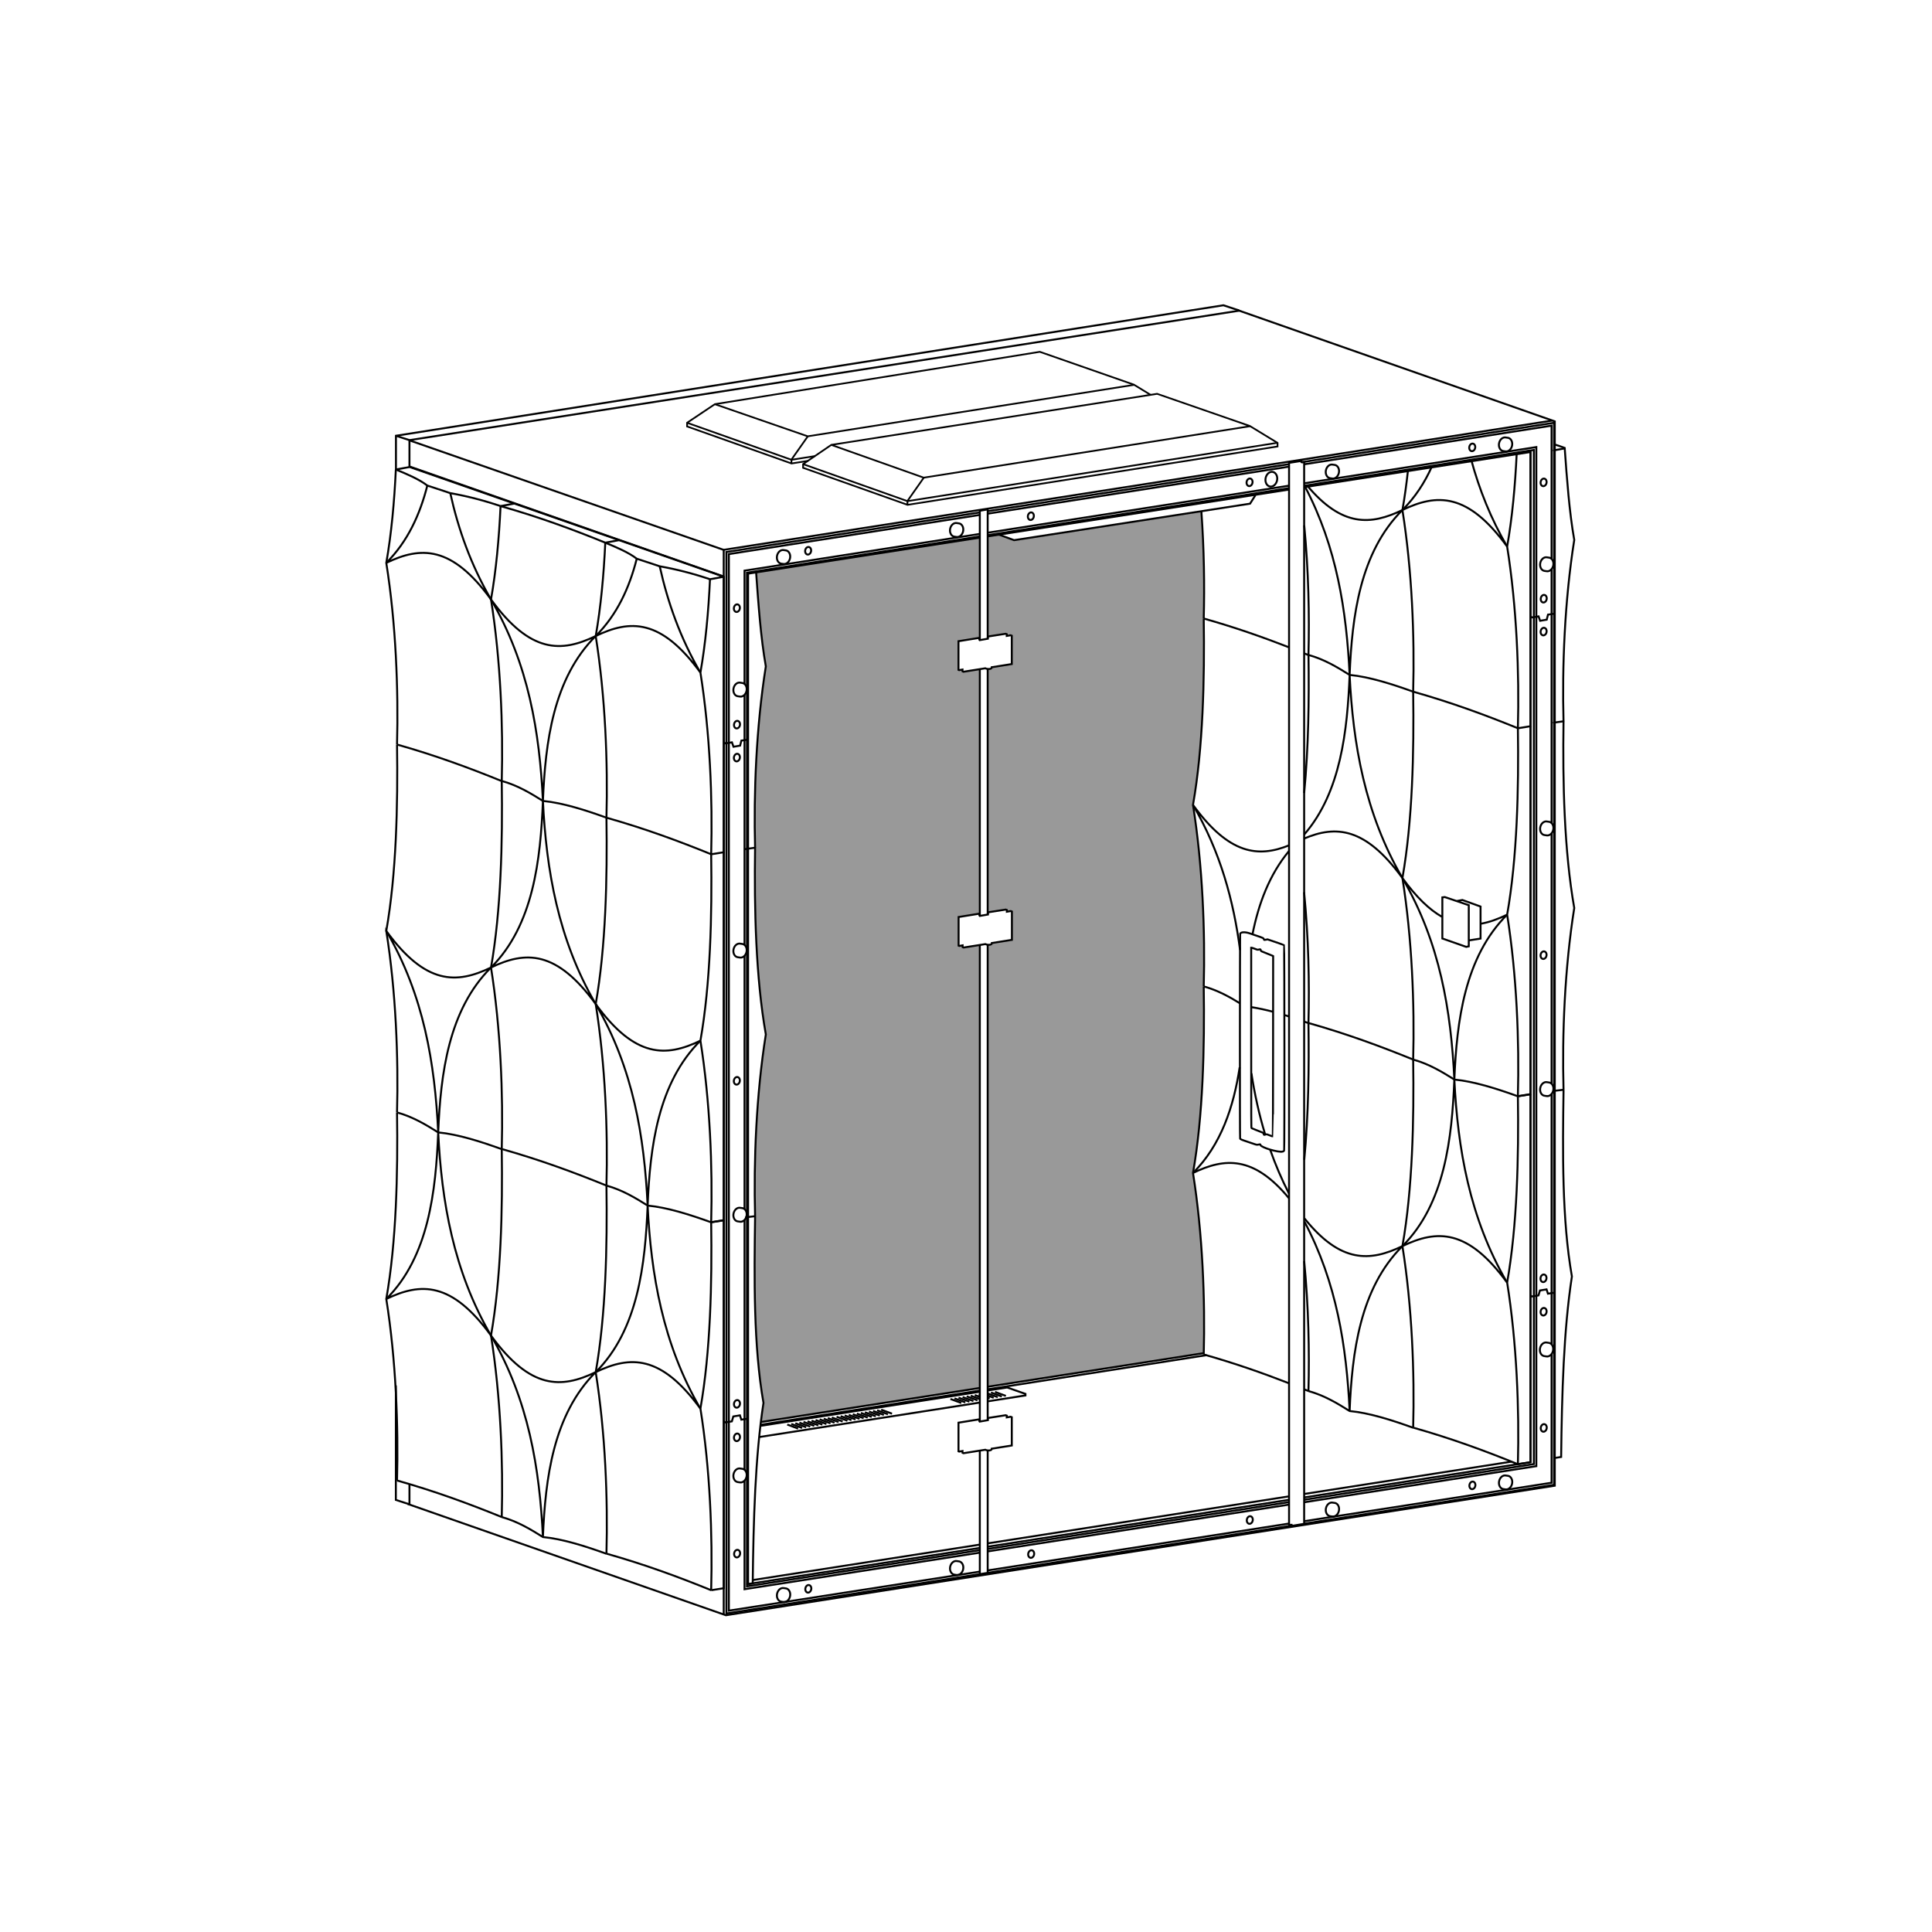 <?xml version="1.0" encoding="UTF-8" standalone="no"?>
<!-- Created with Inkscape (http://www.inkscape.org/) -->

<svg
   version="1.1"
   id="svg3600"
   width="1122.52"
   height="1122.52"
   viewBox="0 0 1122.52 1122.52"
   sodipodi:docname="glb-vw322080.svg"
   inkscape:version="1.3.2 (091e20e, 2023-11-25, custom)"
   xmlns:inkscape="http://www.inkscape.org/namespaces/inkscape"
   xmlns:sodipodi="http://sodipodi.sourceforge.net/DTD/sodipodi-0.dtd"
   xmlns="http://www.w3.org/2000/svg"
   xmlns:svg="http://www.w3.org/2000/svg">
  <sodipodi:namedview
     id="namedview1"
     pagecolor="#ffffff"
     bordercolor="#666666"
     borderopacity="1.0"
     inkscape:showpageshadow="2"
     inkscape:pageopacity="0.0"
     inkscape:pagecheckerboard="0"
     inkscape:deskcolor="#d1d1d1"
     inkscape:zoom="2.1392362"
     inkscape:cx="576.14023"
     inkscape:cy="386.82031"
     inkscape:window-width="2048"
     inkscape:window-height="1089"
     inkscape:window-x="-8"
     inkscape:window-y="-8"
     inkscape:window-maximized="1"
     inkscape:current-layer="svg3600" />
  <defs
     id="defs3604" />
  <g
     id="g1">
    <path
       d="m 573.995,806.063 0.041,-256.855 2.443,-1.031 11.636,-1.849 V 529.875 l -0.667,-0.271 -2.26,0.375 v -1.015 l -0.667,-0.229 -10.313,1.604 v 1.265 l -0.151,-0.172 V 388.891 l 2.349,-0.995 11.635,-1.855 v -16.453 l -0.667,-0.271 -2.26,0.376 v -1.016 l -0.667,-0.224 -10.308,1.599 v 1.265 l -0.083,-0.203 v -59.235 l 6.579,-1.02 8.755,3.192 108.803,-16.729 c 1.599,21.771 1.921,43.156 1.411,62.224 0.532,35.469 -0.391,75.177 -6.24,108.371 5.615,35.359 7.095,73.713 6.24,105.525 0.532,35.469 -0.391,75.177 -6.24,108.364 5.568,35.068 7.068,73.073 6.251,104.641 z"
       style="fill:#999999;fill-opacity:1;fill-rule:nonzero;stroke:none;stroke-width:1.333"
       id="path3612" />
    <path
       d="m 569.443,312.584 -0.036,59.348 -0.209,-0.296 -0.036,-1.011 -12.093,1.953 v 16.64 l 0.411,0.161 1.928,-0.344 v 1.032 l 0.577,0.244 9.464,-1.5 -0.036,143.448 -0.209,-0.287 -0.041,-1.009 -12.088,1.953 v 16.64 l 0.405,0.161 1.933,-0.344 v 1.032 l 0.572,0.244 9.423,-1.489 0.047,257.604 -127.199,19.713 c 0.365,-3.781 0.871,-7.443 1.423,-11.036 -5.849,-33.188 -5.391,-72.896 -4.871,-108.484 -0.859,-31.932 0.62,-70.287 6.235,-105.652 -5.848,-33.187 -6.771,-72.895 -6.239,-108.364 -0.855,-31.812 0.624,-70.167 6.239,-105.525 -2.943,-16.699 -4.317,-36.157 -5.64,-54.693 z"
       style="fill:#999999;fill-opacity:1;fill-rule:nonzero;stroke:none;stroke-width:1.333"
       id="path3614" />
    <g
       id="g3616"
       transform="matrix(1.333,0,0,1.333,0,4.2729659e-5)">
      <path
         d="m 553.371,494.848 c -1.281,-0.5 -1.34,-0.512 -1.812,-0.34 -0.649,0.226 -0.621,0.238 -0.774,-0.278 -0.109,-0.367 -0.211,-0.48 -0.527,-0.601 -0.219,-0.082 -0.668,-0.262 -1,-0.399 -0.332,-0.136 -1.274,-0.507 -2.09,-0.82 -0.816,-0.316 -1.559,-0.629 -1.648,-0.695 -0.157,-0.11 -0.165,-2.113 -0.165,-39.371 v -39.258 h 0.196 c 0.109,0 0.746,0.215 1.418,0.473 1.191,0.461 1.234,0.468 1.777,0.296 0.582,-0.183 0.789,-0.078 0.789,0.418 0,0.262 0.199,0.364 2.649,1.309 1.277,0.492 2.414,0.953 2.531,1.023 l 0.207,0.129 -0.027,39.286 c -0.028,26.054 -0.055,39.296 -0.118,39.316 -0.05,0.027 -0.687,-0.207 -1.414,-0.488 z"
         style="fill:none;stroke:#000000;stroke-width:0.85;stroke-linecap:butt;stroke-linejoin:miter;stroke-miterlimit:4;stroke-dasharray:none;stroke-opacity:1"
         id="path3618" />
    </g>
    <g
       id="g3620"
       transform="matrix(1.333,0,0,1.333,0,4.2729659e-5)">
      <path
         d="m 559.105,501.934 c 0.329,-0.098 0.516,-0.246 0.61,-0.461 0.191,-0.453 0.148,-89.258 -0.043,-89.493 -0.067,-0.082 -1.719,-0.687 -3.66,-1.343 l -3.535,-1.196 -0.739,0.153 c -0.449,0.09 -0.75,0.101 -0.769,0.027 -0.227,-0.773 -0.117,-0.719 -3.641,-1.902 -0.437,-0.149 -1.484,-0.512 -2.324,-0.805 -2.211,-0.773 -4.098,-0.746 -4.441,0.07 -0.145,0.344 -0.184,88.575 -0.04,89.219 0.082,0.367 0.403,0.512 3.25,1.457 0.934,0.313 2.215,0.746 2.852,0.965 1.141,0.398 1.258,0.406 2.316,0.188 0.36,-0.075 0.399,-0.051 0.461,0.253 0.227,1.098 7.981,3.391 9.703,2.872 z"
         style="fill:none;stroke:#000000;stroke-width:0.85;stroke-linecap:butt;stroke-linejoin:miter;stroke-miterlimit:4;stroke-dasharray:none;stroke-opacity:1"
         id="path3622" />
    </g>
    <g
       id="g3624"
       transform="matrix(1.333,0,0,1.333,0,4.2729659e-5)">
      <path
         d="m 177.688,655.52 138.71,48.519 361.286,-56.465 V 183.664 L 539.168,135.07"
         style="fill:none;stroke:#000000;stroke-width:0.85;stroke-linecap:butt;stroke-linejoin:miter;stroke-miterlimit:4;stroke-dasharray:none;stroke-opacity:1"
         id="path3626" />
    </g>
    <g
       id="g3628"
       transform="matrix(1.333,0,0,1.333,0,4.2729659e-5)">
      <path
         d="M 676.559,183.309 315.441,239.656 V 703.719"
         style="fill:none;stroke:#000000;stroke-width:0.85;stroke-linecap:butt;stroke-linejoin:miter;stroke-miterlimit:4;stroke-dasharray:none;stroke-opacity:1"
         id="path3630" />
    </g>
    <g
       id="g3632"
       transform="matrix(1.333,0,0,1.333,0,4.2729659e-5)">
      <path
         d="m 540.102,135.414 -361.633,56.434 v 11.843 m 0,443.254 v 8.836"
         style="fill:none;stroke:#000000;stroke-width:0.85;stroke-linecap:butt;stroke-linejoin:miter;stroke-miterlimit:4;stroke-dasharray:none;stroke-opacity:1"
         id="path3634" />
    </g>
    <g
       id="g3636"
       transform="matrix(1.333,0,0,1.333,0,4.2729659e-5)">
      <path
         d="m 178.508,191.953 137,47.75"
         style="fill:none;stroke:#000000;stroke-width:0.85;stroke-linecap:butt;stroke-linejoin:miter;stroke-miterlimit:4;stroke-dasharray:none;stroke-opacity:1"
         id="path3638" />
    </g>
    <g
       id="g3640"
       transform="matrix(1.333,0,0,1.333,0,4.2729659e-5)">
      <path
         d="M 178.484,203.313 315.41,251.27"
         style="fill:none;stroke:#000000;stroke-width:0.85;stroke-linecap:butt;stroke-linejoin:miter;stroke-miterlimit:4;stroke-dasharray:none;stroke-opacity:1"
         id="path3642" />
    </g>
    <g
       id="g3656"
       transform="matrix(1.333,0,0,1.333,0,4.2729659e-5)">
      <path
         d="m 315.469,323.582 0.754,0.438 2.804,-0.461 0.68,1.925 2.879,-0.488 0.559,-2.195 2.902,-0.438"
         style="fill:none;stroke:#000000;stroke-width:0.85;stroke-linecap:butt;stroke-linejoin:miter;stroke-miterlimit:4;stroke-dasharray:none;stroke-opacity:1"
         id="path3658" />
    </g>
    <g
       id="g3660"
       transform="matrix(1.333,0,0,1.333,0,4.2729659e-5)">
      <path
         d="m 315.438,619.555 0.753,0.437 2.805,-0.461 0.633,-2.144 2.879,-0.489 0.609,1.875 2.899,-0.437"
         style="fill:none;stroke:#000000;stroke-width:0.85;stroke-linecap:butt;stroke-linejoin:miter;stroke-miterlimit:4;stroke-dasharray:none;stroke-opacity:1"
         id="path3662" />
    </g>
    <g
       id="g3664"
       transform="matrix(1.333,0,0,1.333,0,4.2729659e-5)">
      <path
         d="m 667.051,268.68 0.758,0.437 2.8,-0.461 0.684,1.926 2.875,-0.488 0.562,-2.196 2.903,-0.437"
         style="fill:none;stroke:#000000;stroke-width:0.85;stroke-linecap:butt;stroke-linejoin:miter;stroke-miterlimit:4;stroke-dasharray:none;stroke-opacity:1"
         id="path3666" />
    </g>
    <g
       id="g3668"
       transform="matrix(1.333,0,0,1.333,0,4.2729659e-5)">
      <path
         d="m 667.023,564.652 0.754,0.438 2.805,-0.461 0.633,-2.149 2.875,-0.484 0.609,1.875 2.903,-0.437"
         style="fill:none;stroke:#000000;stroke-width:0.85;stroke-linecap:butt;stroke-linejoin:miter;stroke-miterlimit:4;stroke-dasharray:none;stroke-opacity:1"
         id="path3670" />
    </g>
    <g
       id="g3672"
       transform="matrix(1.333,0,0,1.333,0,4.2729659e-5)">
      <path
         d="m 430.516,674.164 131.347,-20.453 m 6.606,-1.027 98.625,-15.36 V 197.02 l -98.614,15.332 m -6.621,1.031 -131.421,20.43 m -3.383,0.527 -100.985,15.699 V 690.43 l 100.953,-15.723"
         style="fill:none;stroke:#000000;stroke-width:0.85;stroke-linecap:butt;stroke-linejoin:miter;stroke-miterlimit:4;stroke-dasharray:none;stroke-opacity:1"
         id="path3674" />
    </g>
    <g
       id="g3676"
       transform="matrix(1.333,0,0,1.333,0,4.2729659e-5)">
      <path
         d="m 629.746,391 -1.07,0.133 v 17.93 l 10.41,3.652 1.105,-0.242 v -17.926 z"
         style="fill:none;stroke:#000000;stroke-width:0.85;stroke-linecap:butt;stroke-linejoin:miter;stroke-miterlimit:4;stroke-dasharray:none;stroke-opacity:1"
         id="path3678" />
    </g>
    <g
       id="g3680"
       transform="matrix(1.333,0,0,1.333,0,4.2729659e-5)">
      <path
         d="m 635.055,392.723 2.343,-0.45 7.93,2.864 v 13.961 l -5.105,0.793"
         style="fill:none;stroke:#000000;stroke-width:0.85;stroke-linecap:butt;stroke-linejoin:miter;stroke-miterlimit:4;stroke-dasharray:none;stroke-opacity:1"
         id="path3682" />
    </g>
    <g
       id="g3684"
       transform="matrix(1.333,0,0,1.333,0,4.2729659e-5)">
      <path
         d="m 435.438,233.043 6.566,2.398 102.867,-15.91 2.309,-3.656"
         style="fill:none;stroke:#000000;stroke-width:0.85;stroke-linecap:butt;stroke-linejoin:miter;stroke-miterlimit:4;stroke-dasharray:none;stroke-opacity:1"
         id="path3686" />
    </g>
    <g
       id="g3688"
       transform="matrix(1.333,0,0,1.333,0,4.2729659e-5)">
      <path
         d="m 328.051,688.711 98.953,-15.453 m 3.504,-0.547 131.351,-20.5 m 6.567,-1.027 90.488,-14.121"
         style="fill:none;stroke:#000000;stroke-width:0.85;stroke-linecap:butt;stroke-linejoin:miter;stroke-miterlimit:4;stroke-dasharray:none;stroke-opacity:1"
         id="path3690" />
    </g>
    <g
       id="g3692"
       transform="matrix(1.333,0,0,1.333,0,4.2729659e-5)">
      <path
         d="m 524.586,589.805 -1.762,0.277 -92.359,14.363 m -3.356,0.524 -55.023,8.558 -40.512,6.301"
         style="fill:none;stroke:#000000;stroke-width:0.85;stroke-linecap:butt;stroke-linejoin:miter;stroke-miterlimit:4;stroke-dasharray:none;stroke-opacity:1"
         id="path3694" />
    </g>
    <g
       id="g3696"
       transform="matrix(1.333,0,0,1.333,0,4.2729659e-5)">
      <path
         d="m 331.426,621.023 40.66,-6.347 55.031,-8.586 m 3.391,-0.531 92.316,-14.407 3.114,-0.484"
         style="fill:none;stroke:#000000;stroke-width:0.85;stroke-linecap:butt;stroke-linejoin:miter;stroke-miterlimit:4;stroke-dasharray:none;stroke-opacity:1"
         id="path3698" />
    </g>
    <g
       id="g3700"
       transform="matrix(1.333,0,0,1.333,0,4.2729659e-5)">
      <path
         d="m 426.844,278.023 -9.071,1.461 v 12.481 l 0.305,0.125 1.449,-0.258 v 0.773 l 0.43,0.184 9.492,-1.504 c 1.086,0.524 2.91,0.422 2.828,-0.461 l 8.727,-1.39 v -12.34 l -0.5,-0.203 -1.695,0.281 v -0.762 l -0.496,-0.168 -7.735,1.199 v 0.95 l -3.57,0.617 -0.156,-0.227 z"
         style="fill:none;stroke:#000000;stroke-width:0.85;stroke-linecap:butt;stroke-linejoin:miter;stroke-miterlimit:4;stroke-dasharray:none;stroke-opacity:1"
         id="path3702" />
    </g>
    <g
       id="g3704"
       transform="matrix(1.333,0,0,1.333,0,4.2729659e-5)">
      <path
         d="m 426.891,398.238 -9.067,1.461 v 12.481 l 0.305,0.121 1.449,-0.258 v 0.777 l 0.43,0.18 9.492,-1.5 c 1.082,0.523 2.91,0.422 2.828,-0.465 l 8.727,-1.387 v -12.343 l -0.5,-0.2 -1.696,0.282 v -0.762 l -0.5,-0.172 -7.734,1.203 v 0.949 l -3.57,0.614 -0.157,-0.223 z"
         style="fill:none;stroke:#000000;stroke-width:0.85;stroke-linecap:butt;stroke-linejoin:miter;stroke-miterlimit:4;stroke-dasharray:none;stroke-opacity:1"
         id="path3706" />
    </g>
    <g
       id="g3708"
       transform="matrix(1.333,0,0,1.333,0,4.2729659e-5)">
      <path
         d="m 561.863,201.75 v 462.875 h 1.09 v 0.48 l 5.488,-0.917 V 201.582 l -0.277,-0.184 -0.562,0.122 -0.329,-0.094 v -0.367 l -0.281,-0.121 z"
         style="fill:none;stroke:#000000;stroke-width:0.85;stroke-linecap:butt;stroke-linejoin:miter;stroke-miterlimit:4;stroke-dasharray:none;stroke-opacity:1"
         id="path3710" />
    </g>
    <g
       id="g3712"
       transform="matrix(1.333,0,0,1.333,0,4.2729659e-5)">
      <path
         d="m 583.598,658.484 c -0.313,1.602 -1.578,2.715 -2.848,2.52 -0.027,0 -1.043,-0.149 -1.062,-0.156 -1.293,-0.243 -2.079,-1.762 -1.762,-3.395 0.32,-1.633 1.621,-2.754 2.914,-2.512 0.031,0 1.066,0.157 1.098,0.164 1.234,0.301 1.972,1.786 1.66,3.375 z"
         style="fill:none;stroke:#000000;stroke-width:0.85;stroke-linecap:round;stroke-linejoin:round;stroke-miterlimit:4;stroke-dasharray:none;stroke-opacity:1"
         id="path3714" />
    </g>
    <g
       id="g3716"
       transform="matrix(1.333,0,0,1.333,0,4.2729659e-5)">
      <path
         d="m 659.078,646.66 c -0.312,1.606 -1.578,2.719 -2.848,2.524 -0.031,0 -1.042,-0.153 -1.066,-0.157 -1.289,-0.242 -2.078,-1.765 -1.758,-3.394 0.317,-1.633 1.621,-2.758 2.91,-2.512 0.036,0 1.067,0.156 1.102,0.164 1.23,0.301 1.969,1.785 1.66,3.375 z"
         style="fill:none;stroke:#000000;stroke-width:0.85;stroke-linecap:round;stroke-linejoin:round;stroke-miterlimit:4;stroke-dasharray:none;stroke-opacity:1"
         id="path3718" />
    </g>
    <g
       id="g3720"
       transform="matrix(1.333,0,0,1.333,0,4.2729659e-5)">
      <path
         d="m 344.367,695.734 c -0.312,1.606 -1.578,2.719 -2.847,2.524 -0.028,0 -1.043,-0.153 -1.063,-0.156 -1.293,-0.247 -2.078,-1.766 -1.762,-3.395 0.321,-1.633 1.621,-2.758 2.914,-2.512 0.032,0 1.067,0.157 1.098,0.164 1.234,0.301 1.973,1.786 1.66,3.375 z"
         style="fill:none;stroke:#000000;stroke-width:0.85;stroke-linecap:round;stroke-linejoin:round;stroke-miterlimit:4;stroke-dasharray:none;stroke-opacity:1"
         id="path3722" />
    </g>
    <g
       id="g3724"
       transform="matrix(1.333,0,0,1.333,0,4.2729659e-5)">
      <path
         d="m 419.813,683.961 c -0.313,1.605 -1.579,2.719 -2.848,2.523 -0.027,0 -1.043,-0.148 -1.067,-0.156 -1.289,-0.242 -2.078,-1.765 -1.757,-3.394 0.316,-1.633 1.621,-2.758 2.914,-2.512 0.031,0 1.066,0.156 1.097,0.164 1.231,0.301 1.973,1.785 1.661,3.375 z"
         style="fill:none;stroke:#000000;stroke-width:0.85;stroke-linecap:round;stroke-linejoin:round;stroke-miterlimit:4;stroke-dasharray:none;stroke-opacity:1"
         id="path3726" />
    </g>
    <g
       id="g3728"
       transform="matrix(1.333,0,0,1.333,0,4.2729659e-5)">
      <path
         d="m 583.586,206.047 c -0.313,1.605 -1.578,2.719 -2.848,2.523 -0.027,0 -1.043,-0.152 -1.066,-0.156 -1.289,-0.246 -2.078,-1.766 -1.758,-3.398 0.316,-1.629 1.621,-2.754 2.914,-2.508 0.031,0 1.067,0.156 1.098,0.164 1.23,0.305 1.972,1.789 1.66,3.375 z"
         style="fill:none;stroke:#000000;stroke-width:0.85;stroke-linecap:round;stroke-linejoin:round;stroke-miterlimit:4;stroke-dasharray:none;stroke-opacity:1"
         id="path3730" />
    </g>
    <g
       id="g3732"
       transform="matrix(1.333,0,0,1.333,0,4.2729659e-5)">
      <path
         d="m 659.066,194.227 c -0.312,1.601 -1.582,2.718 -2.851,2.519 -0.027,0 -1.043,-0.148 -1.063,-0.156 -1.289,-0.242 -2.078,-1.762 -1.761,-3.395 0.32,-1.629 1.625,-2.754 2.914,-2.511 0.035,0 1.066,0.156 1.101,0.164 1.231,0.304 1.969,1.785 1.66,3.375 z"
         style="fill:none;stroke:#000000;stroke-width:0.85;stroke-linecap:round;stroke-linejoin:round;stroke-miterlimit:4;stroke-dasharray:none;stroke-opacity:1"
         id="path3734" />
    </g>
    <g
       id="g3736"
       transform="matrix(1.333,0,0,1.333,0,4.2729659e-5)">
      <path
         d="m 344.355,243.301 c -0.312,1.601 -1.578,2.715 -2.847,2.519 -0.028,0 -1.043,-0.148 -1.067,-0.156 -1.289,-0.242 -2.078,-1.762 -1.757,-3.394 0.316,-1.633 1.621,-2.754 2.914,-2.512 0.031,0 1.066,0.156 1.097,0.164 1.231,0.305 1.973,1.785 1.66,3.375 z"
         style="fill:none;stroke:#000000;stroke-width:0.85;stroke-linecap:round;stroke-linejoin:round;stroke-miterlimit:4;stroke-dasharray:none;stroke-opacity:1"
         id="path3738" />
    </g>
    <g
       id="g3740"
       transform="matrix(1.333,0,0,1.333,0,4.2729659e-5)">
      <path
         d="m 325.391,301.09 c -0.313,1.605 -1.578,2.719 -2.848,2.523 -0.027,0 -1.043,-0.148 -1.063,-0.156 -1.292,-0.242 -2.078,-1.766 -1.761,-3.394 0.32,-1.633 1.621,-2.758 2.914,-2.512 0.035,0 1.066,0.156 1.097,0.168 1.231,0.301 1.973,1.785 1.661,3.371 z"
         style="fill:none;stroke:#000000;stroke-width:0.85;stroke-linecap:round;stroke-linejoin:round;stroke-miterlimit:4;stroke-dasharray:none;stroke-opacity:1"
         id="path3742" />
    </g>
    <g
       id="g3744"
       transform="matrix(1.333,0,0,1.333,0,4.2729659e-5)">
      <path
         d="m 325.391,414.848 c -0.313,1.605 -1.578,2.718 -2.848,2.523 -0.027,0 -1.043,-0.152 -1.063,-0.156 -1.292,-0.246 -2.078,-1.766 -1.761,-3.395 0.32,-1.632 1.621,-2.757 2.914,-2.511 0.035,0 1.066,0.156 1.097,0.164 1.231,0.3 1.973,1.785 1.661,3.375 z"
         style="fill:none;stroke:#000000;stroke-width:0.85;stroke-linecap:round;stroke-linejoin:round;stroke-miterlimit:4;stroke-dasharray:none;stroke-opacity:1"
         id="path3746" />
    </g>
    <g
       id="g3748"
       transform="matrix(1.333,0,0,1.333,0,4.2729659e-5)">
      <path
         d="m 325.391,529.992 c -0.313,1.602 -1.578,2.715 -2.848,2.52 -0.027,0 -1.043,-0.149 -1.063,-0.157 -1.292,-0.242 -2.078,-1.765 -1.761,-3.394 0.32,-1.633 1.621,-2.758 2.914,-2.512 0.035,0 1.066,0.156 1.097,0.164 1.231,0.301 1.973,1.785 1.661,3.375 z"
         style="fill:none;stroke:#000000;stroke-width:0.85;stroke-linecap:round;stroke-linejoin:round;stroke-miterlimit:4;stroke-dasharray:none;stroke-opacity:1"
         id="path3750" />
    </g>
    <g
       id="g3752"
       transform="matrix(1.333,0,0,1.333,0,4.2729659e-5)">
      <path
         d="m 325.391,643.613 c -0.313,1.602 -1.578,2.719 -2.848,2.52 -0.027,0 -1.043,-0.149 -1.063,-0.153 -1.292,-0.246 -2.078,-1.765 -1.761,-3.398 0.32,-1.629 1.621,-2.754 2.914,-2.512 0.035,0 1.066,0.157 1.097,0.164 1.231,0.305 1.973,1.789 1.661,3.375 z"
         style="fill:none;stroke:#000000;stroke-width:0.85;stroke-linecap:round;stroke-linejoin:round;stroke-miterlimit:4;stroke-dasharray:none;stroke-opacity:1"
         id="path3754" />
    </g>
    <g
       id="g3756"
       transform="matrix(1.333,0,0,1.333,0,4.2729659e-5)">
      <path
         d="m 676.918,588.711 c -0.313,1.602 -1.578,2.715 -2.848,2.519 -0.027,0 -1.043,-0.148 -1.066,-0.156 -1.289,-0.242 -2.078,-1.761 -1.758,-3.394 0.317,-1.633 1.621,-2.754 2.91,-2.512 0.035,0 1.071,0.156 1.102,0.168 1.23,0.301 1.969,1.785 1.66,3.375 z"
         style="fill:none;stroke:#000000;stroke-width:0.85;stroke-linecap:round;stroke-linejoin:round;stroke-miterlimit:4;stroke-dasharray:none;stroke-opacity:1"
         id="path3758" />
    </g>
    <g
       id="g3760"
       transform="matrix(1.333,0,0,1.333,0,4.2729659e-5)">
      <path
         d="m 677.023,246.461 c -0.316,1.605 -1.582,2.719 -2.851,2.523 -0.027,0 -1.043,-0.152 -1.063,-0.156 -1.289,-0.246 -2.078,-1.765 -1.761,-3.394 0.32,-1.633 1.625,-2.758 2.914,-2.512 0.035,0 1.066,0.156 1.101,0.164 1.231,0.301 1.969,1.785 1.66,3.375 z"
         style="fill:none;stroke:#000000;stroke-width:0.85;stroke-linecap:round;stroke-linejoin:round;stroke-miterlimit:4;stroke-dasharray:none;stroke-opacity:1"
         id="path3762" />
    </g>
    <g
       id="g3764"
       transform="matrix(1.333,0,0,1.333,0,4.2729659e-5)">
      <path
         d="m 677.023,361.602 c -0.316,1.605 -1.582,2.718 -2.851,2.523 -0.027,0 -1.043,-0.148 -1.063,-0.156 -1.289,-0.242 -2.078,-1.766 -1.761,-3.395 0.32,-1.633 1.625,-2.758 2.914,-2.511 0.035,0 1.066,0.156 1.101,0.167 1.231,0.301 1.969,1.786 1.66,3.375 z"
         style="fill:none;stroke:#000000;stroke-width:0.85;stroke-linecap:round;stroke-linejoin:round;stroke-miterlimit:4;stroke-dasharray:none;stroke-opacity:1"
         id="path3766" />
    </g>
    <g
       id="g3768"
       transform="matrix(1.333,0,0,1.333,0,4.2729659e-5)">
      <path
         d="m 677.023,475.227 c -0.316,1.601 -1.582,2.714 -2.851,2.519 -0.027,0 -1.043,-0.148 -1.063,-0.156 -1.289,-0.242 -2.078,-1.762 -1.761,-3.395 0.32,-1.632 1.625,-2.754 2.914,-2.511 0.035,0 1.066,0.156 1.101,0.168 1.231,0.3 1.969,1.785 1.66,3.375 z"
         style="fill:none;stroke:#000000;stroke-width:0.85;stroke-linecap:round;stroke-linejoin:round;stroke-miterlimit:4;stroke-dasharray:none;stroke-opacity:1"
         id="path3770" />
    </g>
    <g
       id="g3772"
       transform="matrix(1.333,0,0,1.333,0,4.2729659e-5)">
      <path
         d="m 419.801,231.527 c -0.313,1.606 -1.578,2.719 -2.848,2.524 -0.031,0 -1.043,-0.153 -1.066,-0.156 -1.289,-0.247 -2.078,-1.766 -1.758,-3.399 0.316,-1.629 1.621,-2.754 2.91,-2.512 0.035,0 1.066,0.157 1.102,0.168 1.23,0.305 1.968,1.786 1.66,3.375 z"
         style="fill:none;stroke:#000000;stroke-width:0.85;stroke-linecap:round;stroke-linejoin:round;stroke-miterlimit:4;stroke-dasharray:none;stroke-opacity:1"
         id="path3774" />
    </g>
    <g
       id="g3776"
       transform="matrix(1.333,0.256,-0.256,1.333,0,4.2729659e-5)">
      <path
         d="m 560.2,570.023 c 0.002,0.906 -0.572,1.637 -1.275,1.639 -0.703,-0.001 -1.274,-0.735 -1.276,-1.637 0.002,-0.907 0.572,-1.638 1.276,-1.636 0.703,-0.002 1.277,0.731 1.275,1.634 z"
         style="fill:none;stroke:#000000;stroke-width:0.835;stroke-linecap:round;stroke-linejoin:round;stroke-miterlimit:4;stroke-dasharray:none;stroke-opacity:1"
         id="path3778" />
    </g>
    <g
       id="g3780"
       transform="matrix(1.333,0.256,-0.256,1.333,0,4.2729659e-5)">
      <path
         d="m 469.329,602.625 c -0.001,0.906 -0.572,1.637 -1.275,1.639 -0.707,-10e-4 -1.277,-0.735 -1.275,-1.637 -0.002,-0.906 0.568,-1.637 1.275,-1.636 0.703,-0.002 1.274,0.732 1.275,1.634 z"
         style="fill:none;stroke:#000000;stroke-width:0.835;stroke-linecap:round;stroke-linejoin:round;stroke-miterlimit:4;stroke-dasharray:none;stroke-opacity:1"
         id="path3782" />
    </g>
    <g
       id="g3784"
       transform="matrix(1.333,0.256,-0.256,1.333,0,4.2729659e-5)">
      <path
         d="m 649.359,538.066 c -0.002,0.907 -0.573,1.638 -1.276,1.636 -0.706,0.003 -1.277,-0.731 -1.275,-1.634 -0.002,-0.905 0.568,-1.636 1.275,-1.639 0.703,10e-4 1.274,0.735 1.276,1.637 z"
         style="fill:none;stroke:#000000;stroke-width:0.835;stroke-linecap:round;stroke-linejoin:round;stroke-miterlimit:4;stroke-dasharray:none;stroke-opacity:1"
         id="path3786" />
    </g>
    <g
       id="g3788"
       transform="matrix(1.333,0.256,-0.256,1.333,0,4.2729659e-5)">
      <path
         d="m 740.132,505.53 c -10e-4,0.907 -0.572,1.637 -1.274,1.64 -0.708,-0.001 -1.278,-0.735 -1.276,-1.638 -0.002,-0.902 0.568,-1.637 1.275,-1.636 0.703,-0.002 1.274,0.732 1.275,1.634 z"
         style="fill:none;stroke:#000000;stroke-width:0.835;stroke-linecap:round;stroke-linejoin:round;stroke-miterlimit:4;stroke-dasharray:none;stroke-opacity:1"
         id="path3790" />
    </g>
    <g
       id="g3792"
       transform="matrix(1.333,0.256,-0.256,1.333,0,4.2729659e-5)">
      <path
         d="m 765.489,475.621 c 0.002,0.902 -0.568,1.637 -1.275,1.636 -0.704,-0.001 -1.274,-0.732 -1.276,-1.638 0.002,-0.902 0.572,-1.637 1.276,-1.635 0.707,0.001 1.277,0.731 1.275,1.637 z"
         style="fill:none;stroke:#000000;stroke-width:0.835;stroke-linecap:round;stroke-linejoin:round;stroke-miterlimit:4;stroke-dasharray:none;stroke-opacity:1"
         id="path3794" />
    </g>
    <g
       id="g3796"
       transform="matrix(1.333,0.256,-0.256,1.333,0,4.2729659e-5)">
      <path
         d="m 756.052,426.787 c 0.002,0.902 -0.572,1.637 -1.275,1.635 -0.703,-0.001 -1.274,-0.731 -1.276,-1.637 -10e-4,-0.902 0.572,-1.638 1.276,-1.636 0.703,0.002 1.277,0.731 1.275,1.638 z"
         style="fill:none;stroke:#000000;stroke-width:0.835;stroke-linecap:round;stroke-linejoin:round;stroke-miterlimit:4;stroke-dasharray:none;stroke-opacity:1"
         id="path3798" />
    </g>
    <g
       id="g3800"
       transform="matrix(1.333,0.256,-0.256,1.333,0,4.2729659e-5)">
      <path
         d="m 753.305,412.737 c -0.002,0.902 -0.572,1.637 -1.275,1.635 -0.708,-0.001 -1.278,-0.731 -1.276,-1.637 -0.002,-0.902 0.568,-1.637 1.275,-1.636 0.704,0.001 1.274,0.732 1.276,1.638 z"
         style="fill:none;stroke:#000000;stroke-width:0.835;stroke-linecap:round;stroke-linejoin:round;stroke-miterlimit:4;stroke-dasharray:none;stroke-opacity:1"
         id="path3802" />
    </g>
    <g
       id="g3804"
       transform="matrix(1.333,0.256,-0.256,1.333,0,4.2729659e-5)">
      <path
         d="m 727.244,276.901 c 0.002,0.903 -0.572,1.638 -1.275,1.636 -0.703,0.002 -1.277,-0.731 -1.276,-1.637 -10e-4,-0.902 0.572,-1.638 1.276,-1.636 0.703,10e-4 1.273,0.732 1.275,1.637 z"
         style="fill:none;stroke:#000000;stroke-width:0.835;stroke-linecap:round;stroke-linejoin:round;stroke-miterlimit:4;stroke-dasharray:none;stroke-opacity:1"
         id="path3806" />
    </g>
    <g
       id="g3808"
       transform="matrix(1.333,0.256,-0.256,1.333,0,4.2729659e-5)">
      <path
         d="m 701.147,140.878 c 0.002,0.902 -0.568,1.637 -1.275,1.636 -0.704,-0.002 -1.274,-0.732 -1.276,-1.638 0.002,-0.903 0.572,-1.637 1.276,-1.636 0.707,0.001 1.277,0.732 1.275,1.638 z"
         style="fill:none;stroke:#000000;stroke-width:0.835;stroke-linecap:round;stroke-linejoin:round;stroke-miterlimit:4;stroke-dasharray:none;stroke-opacity:1"
         id="path3810" />
    </g>
    <g
       id="g3812"
       transform="matrix(1.333,0.256,-0.256,1.333,0,4.2729659e-5)">
      <path
         d="m 698.539,127.043 c 0.002,0.906 -0.572,1.638 -1.275,1.64 -0.703,-0.002 -1.278,-0.735 -1.275,-1.638 -0.002,-0.902 0.572,-1.637 1.275,-1.635 0.703,-0.003 1.274,0.731 1.275,1.633 z"
         style="fill:none;stroke:#000000;stroke-width:0.835;stroke-linecap:round;stroke-linejoin:round;stroke-miterlimit:4;stroke-dasharray:none;stroke-opacity:1"
         id="path3814" />
    </g>
    <g
       id="g3816"
       transform="matrix(1.333,0.256,-0.256,1.333,0,4.2729659e-5)">
      <path
         d="m 689.096,78.159 c -0.002,0.903 -0.572,1.637 -1.279,1.637 -0.702,0.002 -1.273,-0.732 -1.275,-1.634 0.002,-0.907 0.572,-1.638 1.279,-1.641 0.703,0.002 1.274,0.736 1.275,1.638 z"
         style="fill:none;stroke:#000000;stroke-width:0.835;stroke-linecap:round;stroke-linejoin:round;stroke-miterlimit:4;stroke-dasharray:none;stroke-opacity:1"
         id="path3818" />
    </g>
    <g
       id="g3820"
       transform="matrix(1.333,0.256,-0.256,1.333,0,4.2729659e-5)">
      <path
         d="m 656.271,69.21 c -0.002,0.903 -0.572,1.637 -1.275,1.636 -0.708,-0.001 -1.278,-0.731 -1.276,-1.638 -0.002,-0.902 0.572,-1.637 1.275,-1.635 0.704,0.001 1.274,0.731 1.276,1.637 z"
         style="fill:none;stroke:#000000;stroke-width:0.835;stroke-linecap:round;stroke-linejoin:round;stroke-miterlimit:4;stroke-dasharray:none;stroke-opacity:1"
         id="path3822" />
    </g>
    <g
       id="g3824"
       transform="matrix(1.333,0.256,-0.256,1.333,0,4.2729659e-5)">
      <path
         d="m 565.481,101.867 c 0.003,0.906 -0.572,1.637 -1.274,1.639 -0.704,-0.001 -1.275,-0.735 -1.276,-1.637 0.002,-0.903 0.572,-1.638 1.275,-1.636 0.707,-0.003 1.278,0.731 1.275,1.634 z"
         style="fill:none;stroke:#000000;stroke-width:0.835;stroke-linecap:round;stroke-linejoin:round;stroke-miterlimit:4;stroke-dasharray:none;stroke-opacity:1"
         id="path3826" />
    </g>
    <g
       id="g3828"
       transform="matrix(1.333,0.254,-0.259,1.332,0,4.2729659e-5)">
      <path
         d="m 576.007,99.666 c 0,1.755 -1.118,3.179 -2.5,3.181 -1.384,-0.002 -2.504,-1.427 -2.5,-3.182 -10e-4,-1.759 1.117,-3.184 2.5,-3.182 1.383,-0.001 2.499,1.424 2.5,3.183 z"
         style="fill:none;stroke:#000000;stroke-width:0.835;stroke-linecap:round;stroke-linejoin:round;stroke-miterlimit:4;stroke-dasharray:none;stroke-opacity:1"
         id="path3830" />
    </g>
    <g
       id="g3832"
       transform="matrix(1.333,0.256,-0.256,1.333,0,4.2729659e-5)">
      <path
         d="m 476.281,133.769 c 0.002,0.906 -0.572,1.637 -1.276,1.635 -0.702,0.003 -1.273,-0.731 -1.275,-1.633 0.002,-0.907 0.572,-1.638 1.275,-1.64 0.707,0.001 1.278,0.735 1.276,1.638 z"
         style="fill:none;stroke:#000000;stroke-width:0.835;stroke-linecap:round;stroke-linejoin:round;stroke-miterlimit:4;stroke-dasharray:none;stroke-opacity:1"
         id="path3834" />
    </g>
    <g
       id="g3836"
       transform="matrix(1.333,0.256,-0.256,1.333,0,4.2729659e-5)">
      <path
         d="m 385.456,166.284 c -0.002,0.902 -0.573,1.633 -1.279,1.636 -0.704,-10e-4 -1.274,-0.735 -1.276,-1.637 0.002,-0.903 0.572,-1.638 1.279,-1.637 0.703,-0.002 1.274,0.732 1.276,1.638 z"
         style="fill:none;stroke:#000000;stroke-width:0.835;stroke-linecap:round;stroke-linejoin:round;stroke-miterlimit:4;stroke-dasharray:none;stroke-opacity:1"
         id="path3838" />
    </g>
    <g
       id="g3840"
       transform="matrix(1.333,0.256,-0.256,1.333,0,4.2729659e-5)">
      <path
         d="m 360.124,196.16 c 0.002,0.902 -0.572,1.637 -1.275,1.636 -0.704,-0.002 -1.274,-0.732 -1.276,-1.638 -0.002,-0.902 0.572,-1.637 1.275,-1.635 0.704,0.001 1.278,0.731 1.276,1.637 z"
         style="fill:none;stroke:#000000;stroke-width:0.835;stroke-linecap:round;stroke-linejoin:round;stroke-miterlimit:4;stroke-dasharray:none;stroke-opacity:1"
         id="path3842" />
    </g>
    <g
       id="g3844"
       transform="matrix(1.333,0.256,-0.256,1.333,0,4.2729659e-5)">
      <path
         d="m 369.584,245.115 c -0.002,0.903 -0.572,1.638 -1.275,1.636 -0.707,0.003 -1.277,-0.731 -1.275,-1.634 -0.002,-0.905 0.568,-1.636 1.274,-1.639 0.704,0.001 1.275,0.735 1.276,1.637 z"
         style="fill:none;stroke:#000000;stroke-width:0.835;stroke-linecap:round;stroke-linejoin:round;stroke-miterlimit:4;stroke-dasharray:none;stroke-opacity:1"
         id="path3846" />
    </g>
    <g
       id="g3848"
       transform="matrix(1.333,0.256,-0.256,1.333,0,4.2729659e-5)">
      <path
         d="m 372.197,258.973 c 10e-4,0.902 -0.572,1.637 -1.276,1.635 -0.703,-10e-4 -1.273,-0.731 -1.275,-1.637 0.002,-0.903 0.572,-1.637 1.275,-1.636 0.704,0.002 1.277,0.731 1.276,1.638 z"
         style="fill:none;stroke:#000000;stroke-width:0.835;stroke-linecap:round;stroke-linejoin:round;stroke-miterlimit:4;stroke-dasharray:none;stroke-opacity:1"
         id="path3850" />
    </g>
    <g
       id="g3852"
       transform="matrix(1.333,0.256,-0.256,1.333,0,4.2729659e-5)">
      <path
         d="m 398.273,394.848 c 0.002,0.902 -0.572,1.637 -1.275,1.636 -0.704,-0.002 -1.278,-0.732 -1.276,-1.638 -0.002,-0.902 0.572,-1.637 1.275,-1.636 0.704,0.002 1.274,0.732 1.276,1.638 z"
         style="fill:none;stroke:#000000;stroke-width:0.835;stroke-linecap:round;stroke-linejoin:round;stroke-miterlimit:4;stroke-dasharray:none;stroke-opacity:1"
         id="path3854" />
    </g>
    <g
       id="g3856"
       transform="matrix(1.333,0.256,-0.256,1.333,0,4.2729659e-5)">
      <path
         d="m 424.409,530.645 c -0.003,0.903 -0.572,1.637 -1.276,1.636 -0.706,0.003 -1.277,-0.731 -1.275,-1.638 -0.002,-0.902 0.572,-1.637 1.275,-1.636 0.703,0.002 1.274,0.736 1.276,1.638 z"
         style="fill:none;stroke:#000000;stroke-width:0.835;stroke-linecap:round;stroke-linejoin:round;stroke-miterlimit:4;stroke-dasharray:none;stroke-opacity:1"
         id="path3858" />
    </g>
    <g
       id="g3860"
       transform="matrix(1.333,0.256,-0.256,1.333,0,4.2729659e-5)">
      <path
         d="m 427.111,544.708 c -0.002,0.902 -0.572,1.637 -1.275,1.635 -0.707,0 -1.277,-0.731 -1.276,-1.637 -10e-4,-0.902 0.569,-1.637 1.276,-1.636 0.703,10e-4 1.273,0.732 1.275,1.638 z"
         style="fill:none;stroke:#000000;stroke-width:0.835;stroke-linecap:round;stroke-linejoin:round;stroke-miterlimit:4;stroke-dasharray:none;stroke-opacity:1"
         id="path3862" />
    </g>
    <g
       id="g3864"
       transform="matrix(1.333,0.256,-0.256,1.333,0,4.2729659e-5)">
      <path
         d="m 436.556,593.584 c -0.002,0.902 -0.572,1.637 -1.275,1.635 -0.703,0.003 -1.277,-0.731 -1.275,-1.633 -0.002,-0.906 0.572,-1.638 1.275,-1.64 0.703,0.002 1.274,0.736 1.275,1.638 z"
         style="fill:none;stroke:#000000;stroke-width:0.835;stroke-linecap:round;stroke-linejoin:round;stroke-miterlimit:4;stroke-dasharray:none;stroke-opacity:1"
         id="path3866" />
    </g>
    <g
       id="g3872"
       transform="matrix(1.333,0,0,1.333,0,4.2729659e-5)">
      <path
         d="m 430.504,685.57 132.473,-20.597 m 5.496,-0.856 108.879,-16.929 V 184.285 l -0.614,0.098 -109.32,17.062 m -5.547,0.868 -131.387,20.507 m -3.425,0.535 -110.442,17.239 V 703.273 L 427.09,686.102 m 0,-1.082 -109.406,17.011 V 241.508 l 109.367,-17.07 m 3.453,-0.54 131.367,-20.507 m 6.594,-1.024 107.82,-16.836 v 58.074 m 0,4.438 v 110.738 m 0,4.438 V 472.41 m 0,4.438 v 109.156 m 0,4.18 v 56.093 L 568.48,663.039 m -6.605,1.027 -131.371,20.426"
         style="fill:none;stroke:#000000;stroke-width:0.85;stroke-linecap:butt;stroke-linejoin:miter;stroke-miterlimit:4;stroke-dasharray:none;stroke-opacity:1"
         id="path3874" />
    </g>
    <g
       id="g3876"
       transform="matrix(1.333,0,0,1.333,0,4.2729659e-5)">
      <path
         d="m 430.504,676.215 131.363,-20.406 m 6.598,-1.024 101.172,-15.73 V 194.863 l -0.621,0.098 -100.551,15.691 m -6.594,1.032 -131.383,20.504 m -3.425,0.535 -102.547,16.004 v 49.406 m 0,4.707 v 109.031 m 0,4.754 v 110.422 m 0,4.707 v 108.91 m 0,4.703 v 47.324 L 427.09,676.75 m 0,-1.082 -101.508,15.773 v -441.8 l 101.492,-15.84 m 3.41,-0.531 131.387,-20.508 m 6.594,-1.032 100.101,-15.617 v 442.028 l -100.109,15.558 m -6.578,1.024 -131.375,20.418"
         style="fill:none;stroke:#000000;stroke-width:0.85;stroke-linecap:butt;stroke-linejoin:miter;stroke-miterlimit:4;stroke-dasharray:none;stroke-opacity:1"
         id="path3878" />
    </g>
    <g
       id="g3880"
       transform="matrix(1.333,0,0,1.333,0,4.2729659e-5)">
      <path
         d="m 330.844,626.375 50.578,-7.906 3.379,-0.528 42.285,-6.609 m 3.441,-0.535 16.442,-2.57 v -0.672 l -7.965,-2.789 -8.481,1.3 m -3.41,0.551 -31.773,4.953 -23.262,3.602 -40.73,6.332"
         style="fill:none;stroke:#000000;stroke-width:0.85;stroke-linecap:butt;stroke-linejoin:miter;stroke-miterlimit:4;stroke-dasharray:none;stroke-opacity:1"
         id="path3882" />
    </g>
    <g
       id="g3884"
       transform="matrix(1.333,0,0,1.333,0,4.2729659e-5)">
      <path
         d="M 414.273,609.773 419,611.527"
         style="fill:none;stroke:#000000;stroke-width:0.85;stroke-linecap:butt;stroke-linejoin:miter;stroke-miterlimit:4;stroke-dasharray:none;stroke-opacity:1"
         id="path3886" />
    </g>
    <g
       id="g3888"
       transform="matrix(1.333,0,0,1.333,0,4.2729659e-5)">
      <path
         d="m 416.039,609.508 4.727,1.754"
         style="fill:none;stroke:#000000;stroke-width:0.85;stroke-linecap:butt;stroke-linejoin:miter;stroke-miterlimit:4;stroke-dasharray:none;stroke-opacity:1"
         id="path3890" />
    </g>
    <g
       id="g3892"
       transform="matrix(1.333,0,0,1.333,0,4.2729659e-5)">
      <path
         d="m 417.805,609.211 4.726,1.754"
         style="fill:none;stroke:#000000;stroke-width:0.85;stroke-linecap:butt;stroke-linejoin:miter;stroke-miterlimit:4;stroke-dasharray:none;stroke-opacity:1"
         id="path3894" />
    </g>
    <g
       id="g3896"
       transform="matrix(1.333,0,0,1.333,0,4.2729659e-5)">
      <path
         d="m 419.57,608.945 4.731,1.754"
         style="fill:none;stroke:#000000;stroke-width:0.85;stroke-linecap:butt;stroke-linejoin:miter;stroke-miterlimit:4;stroke-dasharray:none;stroke-opacity:1"
         id="path3898" />
    </g>
    <g
       id="g3900"
       transform="matrix(1.333,0,0,1.333,0,4.2729659e-5)">
      <path
         d="m 421.336,608.621 4.73,1.754"
         style="fill:none;stroke:#000000;stroke-width:0.85;stroke-linecap:butt;stroke-linejoin:miter;stroke-miterlimit:4;stroke-dasharray:none;stroke-opacity:1"
         id="path3902" />
    </g>
    <g
       id="g3904"
       transform="matrix(1.333,0,0,1.333,0,4.2729659e-5)">
      <path
         d="m 423.102,608.355 4,1.485"
         style="fill:none;stroke:#000000;stroke-width:0.85;stroke-linecap:butt;stroke-linejoin:miter;stroke-miterlimit:4;stroke-dasharray:none;stroke-opacity:1"
         id="path3906" />
    </g>
    <g
       id="g3908"
       transform="matrix(1.333,0,0,1.333,0,4.2729659e-5)">
      <path
         d="m 424.867,608.059 2.231,0.828"
         style="fill:none;stroke:#000000;stroke-width:0.85;stroke-linecap:butt;stroke-linejoin:miter;stroke-miterlimit:4;stroke-dasharray:none;stroke-opacity:1"
         id="path3910" />
    </g>
    <g
       id="g3912"
       transform="matrix(1.333,0,0,1.333,0,4.2729659e-5)">
      <path
         d="m 426.633,607.793 0.472,0.176 m 3.442,1.277 0.816,0.305"
         style="fill:none;stroke:#000000;stroke-width:0.85;stroke-linecap:butt;stroke-linejoin:miter;stroke-miterlimit:4;stroke-dasharray:none;stroke-opacity:1"
         id="path3914" />
    </g>
    <g
       id="g3916"
       transform="matrix(1.333,0,0,1.333,0,4.2729659e-5)">
      <path
         d="m 430.535,608.301 2.594,0.965"
         style="fill:none;stroke:#000000;stroke-width:0.85;stroke-linecap:butt;stroke-linejoin:miter;stroke-miterlimit:4;stroke-dasharray:none;stroke-opacity:1"
         id="path3918" />
    </g>
    <g
       id="g3920"
       transform="matrix(1.333,0,0,1.333,0,4.2729659e-5)">
      <path
         d="M 430.539,607.383 434.895,609"
         style="fill:none;stroke:#000000;stroke-width:0.85;stroke-linecap:butt;stroke-linejoin:miter;stroke-miterlimit:4;stroke-dasharray:none;stroke-opacity:1"
         id="path3922" />
    </g>
    <g
       id="g3924"
       transform="matrix(1.333,0,0,1.333,0,4.2729659e-5)">
      <path
         d="m 431.93,606.949 4.73,1.754"
         style="fill:none;stroke:#000000;stroke-width:0.85;stroke-linecap:butt;stroke-linejoin:miter;stroke-miterlimit:4;stroke-dasharray:none;stroke-opacity:1"
         id="path3926" />
    </g>
    <g
       id="g3928"
       transform="matrix(1.333,0,0,1.333,0,4.2729659e-5)">
      <path
         d="m 433.699,606.684 4.727,1.754"
         style="fill:none;stroke:#000000;stroke-width:0.85;stroke-linecap:butt;stroke-linejoin:miter;stroke-miterlimit:4;stroke-dasharray:none;stroke-opacity:1"
         id="path3930" />
    </g>
    <g
       id="g3932"
       transform="matrix(1.333,0,0,1.333,0,4.2729659e-5)">
      <path
         d="m 343.133,620.918 4.73,1.754"
         style="fill:none;stroke:#000000;stroke-width:0.85;stroke-linecap:butt;stroke-linejoin:miter;stroke-miterlimit:4;stroke-dasharray:none;stroke-opacity:1"
         id="path3934" />
    </g>
    <g
       id="g3936"
       transform="matrix(1.333,0,0,1.333,0,4.2729659e-5)">
      <path
         d="m 344.902,620.648 4.727,1.758"
         style="fill:none;stroke:#000000;stroke-width:0.85;stroke-linecap:butt;stroke-linejoin:miter;stroke-miterlimit:4;stroke-dasharray:none;stroke-opacity:1"
         id="path3938" />
    </g>
    <g
       id="g3940"
       transform="matrix(1.333,0,0,1.333,0,4.2729659e-5)">
      <path
         d="m 346.668,620.355 4.727,1.754"
         style="fill:none;stroke:#000000;stroke-width:0.85;stroke-linecap:butt;stroke-linejoin:miter;stroke-miterlimit:4;stroke-dasharray:none;stroke-opacity:1"
         id="path3942" />
    </g>
    <g
       id="g3944"
       transform="matrix(1.333,0,0,1.333,0,4.2729659e-5)">
      <path
         d="m 348.434,620.09 4.726,1.754"
         style="fill:none;stroke:#000000;stroke-width:0.85;stroke-linecap:butt;stroke-linejoin:miter;stroke-miterlimit:4;stroke-dasharray:none;stroke-opacity:1"
         id="path3946" />
    </g>
    <g
       id="g3948"
       transform="matrix(1.333,0,0,1.333,0,4.2729659e-5)">
      <path
         d="m 350.199,619.766 4.727,1.754"
         style="fill:none;stroke:#000000;stroke-width:0.85;stroke-linecap:butt;stroke-linejoin:miter;stroke-miterlimit:4;stroke-dasharray:none;stroke-opacity:1"
         id="path3950" />
    </g>
    <g
       id="g3952"
       transform="matrix(1.333,0,0,1.333,0,4.2729659e-5)">
      <path
         d="m 351.965,619.5 4.726,1.754"
         style="fill:none;stroke:#000000;stroke-width:0.85;stroke-linecap:butt;stroke-linejoin:miter;stroke-miterlimit:4;stroke-dasharray:none;stroke-opacity:1"
         id="path3954" />
    </g>
    <g
       id="g3956"
       transform="matrix(1.333,0,0,1.333,0,4.2729659e-5)">
      <path
         d="m 353.73,619.203 4.727,1.754"
         style="fill:none;stroke:#000000;stroke-width:0.85;stroke-linecap:butt;stroke-linejoin:miter;stroke-miterlimit:4;stroke-dasharray:none;stroke-opacity:1"
         id="path3958" />
    </g>
    <g
       id="g3960"
       transform="matrix(1.333,0,0,1.333,0,4.2729659e-5)">
      <path
         d="m 355.496,618.938 4.727,1.753"
         style="fill:none;stroke:#000000;stroke-width:0.85;stroke-linecap:butt;stroke-linejoin:miter;stroke-miterlimit:4;stroke-dasharray:none;stroke-opacity:1"
         id="path3962" />
    </g>
    <g
       id="g3964"
       transform="matrix(1.333,0,0,1.333,0,4.2729659e-5)">
      <path
         d="m 357.262,618.652 4.73,1.758"
         style="fill:none;stroke:#000000;stroke-width:0.85;stroke-linecap:butt;stroke-linejoin:miter;stroke-miterlimit:4;stroke-dasharray:none;stroke-opacity:1"
         id="path3966" />
    </g>
    <g
       id="g3968"
       transform="matrix(1.333,0,0,1.333,0,4.2729659e-5)">
      <path
         d="m 359.027,618.387 4.731,1.754"
         style="fill:none;stroke:#000000;stroke-width:0.85;stroke-linecap:butt;stroke-linejoin:miter;stroke-miterlimit:4;stroke-dasharray:none;stroke-opacity:1"
         id="path3970" />
    </g>
    <g
       id="g3972"
       transform="matrix(1.333,0,0,1.333,0,4.2729659e-5)">
      <path
         d="m 360.793,618.094 4.73,1.754"
         style="fill:none;stroke:#000000;stroke-width:0.85;stroke-linecap:butt;stroke-linejoin:miter;stroke-miterlimit:4;stroke-dasharray:none;stroke-opacity:1"
         id="path3974" />
    </g>
    <g
       id="g3976"
       transform="matrix(1.333,0,0,1.333,0,4.2729659e-5)">
      <path
         d="m 362.559,617.824 4.73,1.758"
         style="fill:none;stroke:#000000;stroke-width:0.85;stroke-linecap:butt;stroke-linejoin:miter;stroke-miterlimit:4;stroke-dasharray:none;stroke-opacity:1"
         id="path3978" />
    </g>
    <g
       id="g3980"
       transform="matrix(1.333,0,0,1.333,0,4.2729659e-5)">
      <path
         d="m 371.699,616.402 4.731,1.758"
         style="fill:none;stroke:#000000;stroke-width:0.85;stroke-linecap:butt;stroke-linejoin:miter;stroke-miterlimit:4;stroke-dasharray:none;stroke-opacity:1"
         id="path3982" />
    </g>
    <g
       id="g3984"
       transform="matrix(1.333,0,0,1.333,0,4.2729659e-5)">
      <path
         d="m 373.469,616.137 4.726,1.754"
         style="fill:none;stroke:#000000;stroke-width:0.85;stroke-linecap:butt;stroke-linejoin:miter;stroke-miterlimit:4;stroke-dasharray:none;stroke-opacity:1"
         id="path3986" />
    </g>
    <g
       id="g3988"
       transform="matrix(1.333,0,0,1.333,0,4.2729659e-5)">
      <path
         d="m 375.234,615.844 4.727,1.754"
         style="fill:none;stroke:#000000;stroke-width:0.85;stroke-linecap:butt;stroke-linejoin:miter;stroke-miterlimit:4;stroke-dasharray:none;stroke-opacity:1"
         id="path3990" />
    </g>
    <g
       id="g3992"
       transform="matrix(1.333,0,0,1.333,0,4.2729659e-5)">
      <path
         d="m 377,615.574 4.727,1.758"
         style="fill:none;stroke:#000000;stroke-width:0.85;stroke-linecap:butt;stroke-linejoin:miter;stroke-miterlimit:4;stroke-dasharray:none;stroke-opacity:1"
         id="path3994" />
    </g>
    <g
       id="g3996"
       transform="matrix(1.333,0,0,1.333,0,4.2729659e-5)">
      <path
         d="m 378.766,615.254 4.726,1.754"
         style="fill:none;stroke:#000000;stroke-width:0.85;stroke-linecap:butt;stroke-linejoin:miter;stroke-miterlimit:4;stroke-dasharray:none;stroke-opacity:1"
         id="path3998" />
    </g>
    <g
       id="g4000"
       transform="matrix(1.333,0,0,1.333,0,4.2729659e-5)">
      <path
         d="m 380.531,614.984 4.731,1.758"
         style="fill:none;stroke:#000000;stroke-width:0.85;stroke-linecap:butt;stroke-linejoin:miter;stroke-miterlimit:4;stroke-dasharray:none;stroke-opacity:1"
         id="path4002" />
    </g>
    <g
       id="g4004"
       transform="matrix(1.333,0,0,1.333,0,4.2729659e-5)">
      <path
         d="m 382.297,614.691 4.73,1.754"
         style="fill:none;stroke:#000000;stroke-width:0.85;stroke-linecap:butt;stroke-linejoin:miter;stroke-miterlimit:4;stroke-dasharray:none;stroke-opacity:1"
         id="path4006" />
    </g>
    <g
       id="g4008"
       transform="matrix(1.333,0,0,1.333,0,4.2729659e-5)">
      <path
         d="m 384.063,614.426 4.73,1.754"
         style="fill:none;stroke:#000000;stroke-width:0.85;stroke-linecap:butt;stroke-linejoin:miter;stroke-miterlimit:4;stroke-dasharray:none;stroke-opacity:1"
         id="path4010" />
    </g>
    <g
       id="g4012"
       transform="matrix(1.333,0,0,1.333,0,4.2729659e-5)">
      <path
         d="m 364.637,617.516 4.73,1.754"
         style="fill:none;stroke:#000000;stroke-width:0.85;stroke-linecap:butt;stroke-linejoin:miter;stroke-miterlimit:4;stroke-dasharray:none;stroke-opacity:1"
         id="path4014" />
    </g>
    <g
       id="g4016"
       transform="matrix(1.333,0,0,1.333,0,4.2729659e-5)">
      <path
         d="m 366.402,617.25 4.731,1.754"
         style="fill:none;stroke:#000000;stroke-width:0.85;stroke-linecap:butt;stroke-linejoin:miter;stroke-miterlimit:4;stroke-dasharray:none;stroke-opacity:1"
         id="path4018" />
    </g>
    <g
       id="g4020"
       transform="matrix(1.333,0,0,1.333,0,4.2729659e-5)">
      <path
         d="m 368.168,616.953 4.73,1.754"
         style="fill:none;stroke:#000000;stroke-width:0.85;stroke-linecap:butt;stroke-linejoin:miter;stroke-miterlimit:4;stroke-dasharray:none;stroke-opacity:1"
         id="path4022" />
    </g>
    <g
       id="g4024"
       transform="matrix(1.333,0,0,1.333,0,4.2729659e-5)">
      <path
         d="m 369.934,616.688 4.73,1.753"
         style="fill:none;stroke:#000000;stroke-width:0.85;stroke-linecap:butt;stroke-linejoin:miter;stroke-miterlimit:4;stroke-dasharray:none;stroke-opacity:1"
         id="path4026" />
    </g>
    <g
       id="g4028"
       transform="matrix(1.333,0,0,1.333,0,4.2729659e-5)">
      <path
         d="m 426.848,618.641 -9.071,1.461 v 12.48 l 0.309,0.121 1.445,-0.258 v 0.778 l 0.434,0.183 9.488,-1.504 c 1.086,0.524 2.914,0.422 2.828,-0.461 l 8.727,-1.39 v -12.34 l -0.5,-0.203 -1.692,0.281 v -0.762 l -0.5,-0.172 -7.734,1.204 v 0.949 l -3.57,0.617 -0.157,-0.227 z"
         style="fill:none;stroke:#000000;stroke-width:0.85;stroke-linecap:butt;stroke-linejoin:miter;stroke-miterlimit:4;stroke-dasharray:none;stroke-opacity:1"
         id="path4030" />
    </g>
    <g
       id="g4032"
       transform="matrix(1.333,0,0,1.333,0,4.2729659e-5)">
      <path
         d="m 427.074,291.508 v 107.539 m 0,12.719 v 207.82 m 0,12.754 v 53.789 l 3.43,-0.559 v -53.336 m 0,-13.234 V 411.68 m 0,-13.203 V 291.438 m 0,-13.204 V 222.27 l -0.281,-0.196 -3.149,0.555 v 56.254"
         style="fill:none;stroke:#000000;stroke-width:0.85;stroke-linecap:butt;stroke-linejoin:miter;stroke-miterlimit:4;stroke-dasharray:none;stroke-opacity:1"
         id="path4034" />
    </g>
    <g
       id="g4036"
       transform="matrix(1.333,0,0,1.333,0,4.2729659e-5)">
      <path
         d="m 178.469,191.848 -5.891,-1.91"
         style="fill:none;stroke:#000000;stroke-width:0.85;stroke-linecap:butt;stroke-linejoin:miter;stroke-miterlimit:4;stroke-dasharray:none;stroke-opacity:1"
         id="path4038" />
    </g>
    <g
       id="g4040"
       transform="matrix(1.333,0,0,1.333,0,4.2729659e-5)">
      <path
         d="m 178.43,655.672 -5.891,-1.906 v -49.895 m 0.043,-398.91 v -15.023 l 360.66,-56.883 6.821,2.254"
         style="fill:none;stroke:#000000;stroke-width:0.85;stroke-linecap:butt;stroke-linejoin:miter;stroke-miterlimit:4;stroke-dasharray:none;stroke-opacity:1"
         id="path4042" />
    </g>
    <g
       id="g4044"
       transform="matrix(1.333,0,0,1.333,0,4.2729659e-5)">
      <path
         d="m 309.98,532.77 c -9.058,-3.27 -19.011,-6.469 -27.695,-7.301 -5.301,-3.305 -10.937,-6.77 -17.949,-8.707 m 0,-160.356 c 16.699,4.719 31.531,10.188 45.644,15.942"
         style="fill:none;stroke:#000000;stroke-width:0.85;stroke-linecap:butt;stroke-linejoin:miter;stroke-miterlimit:4;stroke-dasharray:none;stroke-opacity:1"
         id="path4046" />
    </g>
    <g
       id="g4048"
       transform="matrix(1.333,0,0,1.333,0,4.2729659e-5)">
      <path
         d="m 309.98,532.707 c 0.637,-23.828 -0.468,-52.594 -4.683,-79.113 4.387,-24.891 5.082,-54.676 4.683,-81.246"
         style="fill:none;stroke:#000000;stroke-width:0.85;stroke-linecap:butt;stroke-linejoin:miter;stroke-miterlimit:4;stroke-dasharray:none;stroke-opacity:1"
         id="path4050" />
    </g>
    <g
       id="g4052"
       transform="matrix(1.333,0,0,1.333,0,4.2729659e-5)">
      <path
         d="m 264.336,516.762 c 0.641,-23.824 -0.469,-52.59 -4.68,-79.114 4.387,-24.89 5.078,-54.675 4.68,-81.242"
         style="fill:none;stroke:#000000;stroke-width:0.85;stroke-linecap:butt;stroke-linejoin:miter;stroke-miterlimit:4;stroke-dasharray:none;stroke-opacity:1"
         id="path4054" />
    </g>
    <g
       id="g4056"
       transform="matrix(1.333,0,0,1.333,0,4.2729659e-5)">
      <path
         d="m 315.477,371.469 v 160.422 l -5.497,0.879"
         style="fill:none;stroke:#000000;stroke-width:0.85;stroke-linecap:butt;stroke-linejoin:miter;stroke-miterlimit:4;stroke-dasharray:none;stroke-opacity:1"
         id="path4058" />
    </g>
    <g
       id="g4060"
       transform="matrix(1.333,0,0,1.333,0,4.2729659e-5)">
      <path
         d="m 259.656,437.648 c 16.434,28.192 21.157,57.809 22.629,87.821 1.047,-25.5 4.488,-53.438 23.012,-71.875 -15.004,7.242 -28.5,7.625 -45.641,-15.946 z"
         style="fill:none;stroke:#000000;stroke-width:0.85;stroke-linecap:butt;stroke-linejoin:miter;stroke-miterlimit:4;stroke-dasharray:none;stroke-opacity:1"
         id="path4062" />
    </g>
    <g
       id="g4064"
       transform="matrix(1.333,0,0,1.333,0,4.2729659e-5)">
      <path
         d="m 218.695,500.883 c -9.058,-3.27 -19.011,-6.469 -27.695,-7.301 -5.301,-3.309 -10.937,-6.769 -17.949,-8.707 m 0,-160.359 c 16.699,4.722 31.531,10.191 45.644,15.945"
         style="fill:none;stroke:#000000;stroke-width:0.85;stroke-linecap:butt;stroke-linejoin:miter;stroke-miterlimit:4;stroke-dasharray:none;stroke-opacity:1"
         id="path4066" />
    </g>
    <g
       id="g4068"
       transform="matrix(1.333,0,0,1.333,0,4.2729659e-5)">
      <path
         d="m 218.695,500.82 c 0.637,-23.828 -0.468,-52.593 -4.679,-79.113 4.382,-24.894 5.078,-54.676 4.679,-81.246"
         style="fill:none;stroke:#000000;stroke-width:0.85;stroke-linecap:butt;stroke-linejoin:miter;stroke-miterlimit:4;stroke-dasharray:none;stroke-opacity:1"
         id="path4070" />
    </g>
    <g
       id="g4072"
       transform="matrix(1.333,0,0,1.333,0,4.2729659e-5)">
      <path
         d="m 173.051,484.875 c 0.64,-23.824 -0.469,-52.59 -4.68,-79.113 4.387,-24.891 5.078,-54.676 4.68,-81.246"
         style="fill:none;stroke:#000000;stroke-width:0.85;stroke-linecap:butt;stroke-linejoin:miter;stroke-miterlimit:4;stroke-dasharray:none;stroke-opacity:1"
         id="path4074" />
    </g>
    <g
       id="g4076"
       transform="matrix(1.333,0,0,1.333,0,4.2729659e-5)">
      <path
         d="m 168.371,405.762 c 16.434,28.187 21.156,57.808 22.629,87.82 1.051,-25.5 4.488,-53.441 23.016,-71.875 -15.008,7.242 -28.504,7.625 -45.645,-15.945 z"
         style="fill:none;stroke:#000000;stroke-width:0.85;stroke-linecap:butt;stroke-linejoin:miter;stroke-miterlimit:4;stroke-dasharray:none;stroke-opacity:1"
         id="path4078" />
    </g>
    <g
       id="g4080"
       transform="matrix(1.333,0,0,1.333,0,4.2729659e-5)">
      <path
         d="m 264.336,356.406 c -9.055,-3.269 -19.012,-6.472 -27.695,-7.301 -5.297,-3.308 -10.934,-6.769 -17.946,-8.707 M 218.18,220.594 c 16.699,4.719 31.531,10.187 45.644,15.945"
         style="fill:none;stroke:#000000;stroke-width:0.85;stroke-linecap:butt;stroke-linejoin:miter;stroke-miterlimit:4;stroke-dasharray:none;stroke-opacity:1"
         id="path4082" />
    </g>
    <g
       id="g4084"
       transform="matrix(1.333,0,0,1.333,0,4.2729659e-5)">
      <path
         d="m 218.695,340.398 c 0.637,-23.828 -0.468,-52.593 -4.679,-79.113 2.226,-12.656 3.504,-26.574 4.164,-40.691"
         style="fill:none;stroke:#000000;stroke-width:0.85;stroke-linecap:butt;stroke-linejoin:miter;stroke-miterlimit:4;stroke-dasharray:none;stroke-opacity:1"
         id="path4086" />
    </g>
    <g
       id="g4088"
       transform="matrix(1.333,0,0,1.333,0,4.2729659e-5)">
      <path
         d="m 264.336,356.34 c 0.641,-23.824 -0.469,-52.59 -4.68,-79.113 2.231,-12.653 3.504,-26.571 4.168,-40.688"
         style="fill:none;stroke:#000000;stroke-width:0.85;stroke-linecap:butt;stroke-linejoin:miter;stroke-miterlimit:4;stroke-dasharray:none;stroke-opacity:1"
         id="path4090" />
    </g>
    <g
       id="g4092"
       transform="matrix(1.333,0,0,1.333,0,4.2729659e-5)">
      <path
         d="m 309.98,372.285 c 0.637,-23.824 -0.468,-52.59 -4.683,-79.113 2.23,-12.656 3.508,-26.574 4.168,-40.692"
         style="fill:none;stroke:#000000;stroke-width:0.85;stroke-linecap:butt;stroke-linejoin:miter;stroke-miterlimit:4;stroke-dasharray:none;stroke-opacity:1"
         id="path4094" />
    </g>
    <g
       id="g4096"
       transform="matrix(1.333,0,0,1.333,0,4.2729659e-5)">
      <path
         d="m 214.016,261.285 c 16.433,28.188 21.152,57.805 22.625,87.82 1.05,-25.5 4.488,-53.441 23.015,-71.878 -15.004,7.246 -28.5,7.628 -45.64,-15.942 z"
         style="fill:none;stroke:#000000;stroke-width:0.85;stroke-linecap:butt;stroke-linejoin:miter;stroke-miterlimit:4;stroke-dasharray:none;stroke-opacity:1"
         id="path4098" />
    </g>
    <g
       id="g4100"
       transform="matrix(1.333,0,0,1.333,0,4.2729659e-5)">
      <path
         d="m 263.824,236.539 6.012,-1.101 45.641,15.945 v 120.086 l -5.497,0.879"
         style="fill:none;stroke:#000000;stroke-width:0.85;stroke-linecap:butt;stroke-linejoin:miter;stroke-miterlimit:4;stroke-dasharray:none;stroke-opacity:1"
         id="path4102" />
    </g>
    <g
       id="g4104"
       transform="matrix(1.333,0,0,1.333,0,4.2729659e-5)">
      <path
         d="m 218.18,220.594 6.011,-1.102 45.645,15.946"
         style="fill:none;stroke:#000000;stroke-width:0.85;stroke-linecap:butt;stroke-linejoin:miter;stroke-miterlimit:4;stroke-dasharray:none;stroke-opacity:1"
         id="path4106" />
    </g>
    <g
       id="g4108"
       transform="matrix(1.333,0,0,1.333,0,4.2729659e-5)">
      <path
         d="m 263.824,236.539 c 5.028,2.082 10.035,4.176 13.715,6.981 l 10.012,3.308 c 7.367,1.305 14.672,3.199 21.914,5.652"
         style="fill:none;stroke:#000000;stroke-width:0.85;stroke-linecap:butt;stroke-linejoin:miter;stroke-miterlimit:4;stroke-dasharray:none;stroke-opacity:1"
         id="path4110" />
    </g>
    <g
       id="g4112"
       transform="matrix(1.333,0,0,1.333,0,4.2729659e-5)">
      <path
         d="m 309.465,252.48 6.012,-1.097"
         style="fill:none;stroke:#000000;stroke-width:0.85;stroke-linecap:butt;stroke-linejoin:miter;stroke-miterlimit:4;stroke-dasharray:none;stroke-opacity:1"
         id="path4114" />
    </g>
    <g
       id="g4116"
       transform="matrix(1.333,0,0,1.333,0,4.2729659e-5)">
      <path
         d="m 277.539,243.52 c -3.207,12.679 -8.605,24.476 -17.883,33.707 15.004,-7.243 28.5,-7.625 45.641,15.945 -8.723,-14.965 -14.254,-30.535 -17.746,-46.344"
         style="fill:none;stroke:#000000;stroke-width:0.85;stroke-linecap:butt;stroke-linejoin:miter;stroke-miterlimit:4;stroke-dasharray:none;stroke-opacity:1"
         id="path4118" />
    </g>
    <g
       id="g4120"
       transform="matrix(1.333,0,0,1.333,0,4.2729659e-5)">
      <path
         d="m 173.051,324.453 c 0.64,-23.824 -0.465,-52.59 -4.68,-79.113 2.231,-12.652 3.504,-26.57 4.168,-40.692"
         style="fill:none;stroke:#000000;stroke-width:0.85;stroke-linecap:butt;stroke-linejoin:miter;stroke-miterlimit:4;stroke-dasharray:none;stroke-opacity:1"
         id="path4122" />
    </g>
    <g
       id="g4124"
       transform="matrix(1.333,0,0,1.333,0,4.2729659e-5)">
      <path
         d="m 172.539,204.648 6.012,-1.097 45.64,15.941"
         style="fill:none;stroke:#000000;stroke-width:0.85;stroke-linecap:butt;stroke-linejoin:miter;stroke-miterlimit:4;stroke-dasharray:none;stroke-opacity:1"
         id="path4126" />
    </g>
    <g
       id="g4128"
       transform="matrix(1.333,0,0,1.333,0,4.2729659e-5)">
      <path
         d="m 172.539,204.648 c 5.027,2.086 10.035,4.18 13.715,6.985 l 10.012,3.308 c 7.371,1.305 14.672,3.2 21.914,5.653"
         style="fill:none;stroke:#000000;stroke-width:0.85;stroke-linecap:butt;stroke-linejoin:miter;stroke-miterlimit:4;stroke-dasharray:none;stroke-opacity:1"
         id="path4130" />
    </g>
    <g
       id="g4132"
       transform="matrix(1.333,0,0,1.333,0,4.2729659e-5)">
      <path
         d="m 186.254,211.633 c -3.207,12.68 -8.606,24.476 -17.883,33.707 15.004,-7.246 28.504,-7.625 45.645,15.945 -8.727,-14.965 -14.258,-30.535 -17.75,-46.344"
         style="fill:none;stroke:#000000;stroke-width:0.85;stroke-linecap:butt;stroke-linejoin:miter;stroke-miterlimit:4;stroke-dasharray:none;stroke-opacity:1"
         id="path4134" />
    </g>
    <g
       id="g4136"
       transform="matrix(1.333,0,0,1.333,0,4.2729659e-5)">
      <path
         d="m 218.695,500.82 c 16.7,4.719 31.532,10.188 45.641,15.942"
         style="fill:none;stroke:#000000;stroke-width:0.85;stroke-linecap:butt;stroke-linejoin:miter;stroke-miterlimit:4;stroke-dasharray:none;stroke-opacity:1"
         id="path4138" />
    </g>
    <g
       id="g4140"
       transform="matrix(1.333,0,0,1.333,0,4.2729659e-5)">
      <path
         d="m 259.656,437.648 c -16.433,-28.187 -21.543,-58.527 -23.015,-88.543 -1.047,25.5 -4.102,54.161 -22.625,72.602 15.004,-7.246 28.5,-7.629 45.64,15.941 z"
         style="fill:none;stroke:#000000;stroke-width:0.85;stroke-linecap:butt;stroke-linejoin:miter;stroke-miterlimit:4;stroke-dasharray:none;stroke-opacity:1"
         id="path4142" />
    </g>
    <g
       id="g4144"
       transform="matrix(1.333,0,0,1.333,0,4.2729659e-5)">
      <path
         d="m 309.98,693.066 c 0.637,-23.828 -0.468,-52.593 -4.683,-79.117 4.387,-24.89 5.082,-54.672 4.683,-81.242"
         style="fill:none;stroke:#000000;stroke-width:0.85;stroke-linecap:butt;stroke-linejoin:miter;stroke-miterlimit:4;stroke-dasharray:none;stroke-opacity:1"
         id="path4146" />
    </g>
    <g
       id="g4148"
       transform="matrix(1.333,0,0,1.333,0,4.2729659e-5)">
      <path
         d="M 315.477,531.828 V 692.25 l -5.497,0.879"
         style="fill:none;stroke:#000000;stroke-width:0.85;stroke-linecap:butt;stroke-linejoin:miter;stroke-miterlimit:4;stroke-dasharray:none;stroke-opacity:1"
         id="path4150" />
    </g>
    <g
       id="g4152"
       transform="matrix(1.333,0,0,1.333,0,4.2729659e-5)">
      <path
         d="m 309.98,532.707 5.497,-0.879"
         style="fill:none;stroke:#000000;stroke-width:0.85;stroke-linecap:butt;stroke-linejoin:miter;stroke-miterlimit:4;stroke-dasharray:none;stroke-opacity:1"
         id="path4154" />
    </g>
    <g
       id="g4156"
       transform="matrix(1.333,0,0,1.333,0,4.2729659e-5)">
      <path
         d="m 264.336,677.246 c -9.055,-3.266 -19.012,-6.469 -27.695,-7.297 -5.297,-3.308 -10.934,-6.773 -17.946,-8.707"
         style="fill:none;stroke:#000000;stroke-width:0.85;stroke-linecap:butt;stroke-linejoin:miter;stroke-miterlimit:4;stroke-dasharray:none;stroke-opacity:1"
         id="path4158" />
    </g>
    <g
       id="g4160"
       transform="matrix(1.333,0,0,1.333,0,4.2729659e-5)">
      <path
         d="m 264.336,677.184 c 0.641,-23.825 -0.469,-52.59 -4.68,-79.114 4.387,-24.89 5.078,-54.675 4.68,-81.242"
         style="fill:none;stroke:#000000;stroke-width:0.85;stroke-linecap:butt;stroke-linejoin:miter;stroke-miterlimit:4;stroke-dasharray:none;stroke-opacity:1"
         id="path4162" />
    </g>
    <g
       id="g4164"
       transform="matrix(1.333,0,0,1.333,0,4.2729659e-5)">
      <path
         d="m 218.695,661.242 c 0.637,-23.828 -0.468,-52.594 -4.683,-79.117 4.386,-24.891 5.082,-54.672 4.683,-81.242"
         style="fill:none;stroke:#000000;stroke-width:0.85;stroke-linecap:butt;stroke-linejoin:miter;stroke-miterlimit:4;stroke-dasharray:none;stroke-opacity:1"
         id="path4166" />
    </g>
    <g
       id="g4168"
       transform="matrix(1.333,0,0,1.333,0,4.2729659e-5)">
      <path
         d="m 214.012,582.125 c 16.437,28.191 21.156,57.809 22.629,87.824 1.05,-25.504 4.488,-53.441 23.015,-71.879 -15.004,7.246 -28.504,7.625 -45.644,-15.945 z"
         style="fill:none;stroke:#000000;stroke-width:0.85;stroke-linecap:butt;stroke-linejoin:miter;stroke-miterlimit:4;stroke-dasharray:none;stroke-opacity:1"
         id="path4170" />
    </g>
    <g
       id="g4172"
       transform="matrix(1.333,0,0,1.333,0,4.2729659e-5)">
      <path
         d="m 173.051,645.297 c 16.699,4.719 31.531,10.187 45.644,15.945"
         style="fill:none;stroke:#000000;stroke-width:0.85;stroke-linecap:butt;stroke-linejoin:miter;stroke-miterlimit:4;stroke-dasharray:none;stroke-opacity:1"
         id="path4174" />
    </g>
    <g
       id="g4176"
       transform="matrix(1.333,0,0,1.333,0,4.2729659e-5)">
      <path
         d="m 173.051,645.297 c 0.64,-23.824 -0.469,-52.594 -4.68,-79.113 4.387,-24.891 5.078,-54.676 4.68,-81.246"
         style="fill:none;stroke:#000000;stroke-width:0.85;stroke-linecap:butt;stroke-linejoin:miter;stroke-miterlimit:4;stroke-dasharray:none;stroke-opacity:1"
         id="path4178" />
    </g>
    <g
       id="g4180"
       transform="matrix(1.333,0,0,1.333,0,4.2729659e-5)">
      <path
         d="M 214.012,582.125 C 197.578,553.938 192.473,523.598 191,493.582 c -1.051,25.5 -4.102,54.164 -22.629,72.602 15.004,-7.246 28.5,-7.629 45.641,15.941 z"
         style="fill:none;stroke:#000000;stroke-width:0.85;stroke-linecap:butt;stroke-linejoin:miter;stroke-miterlimit:4;stroke-dasharray:none;stroke-opacity:1"
         id="path4182" />
    </g>
    <g
       id="g4184"
       transform="matrix(1.333,0,0,1.333,0,4.2729659e-5)">
      <path
         d="m 264.336,677.184 c 16.699,4.722 31.531,10.187 45.644,15.945"
         style="fill:none;stroke:#000000;stroke-width:0.85;stroke-linecap:butt;stroke-linejoin:miter;stroke-miterlimit:4;stroke-dasharray:none;stroke-opacity:1"
         id="path4186" />
    </g>
    <g
       id="g4188"
       transform="matrix(1.333,0,0,1.333,0,4.2729659e-5)">
      <path
         d="m 305.297,614.012 c -16.434,-28.188 -21.539,-58.528 -23.012,-88.543 -1.051,25.504 -4.101,54.164 -22.629,72.601 15.004,-7.246 28.5,-7.625 45.641,15.942 z"
         style="fill:none;stroke:#000000;stroke-width:0.85;stroke-linecap:butt;stroke-linejoin:miter;stroke-miterlimit:4;stroke-dasharray:none;stroke-opacity:1"
         id="path4190" />
    </g>
    <g
       id="g4192"
       transform="matrix(1.333,0,0,1.333,0,4.2729659e-5)">
      <path
         d="m 661.602,477.844 c -9.059,-3.27 -19.012,-6.469 -27.696,-7.301 -5.301,-3.305 -10.937,-6.77 -17.949,-8.707 m 0,-160.356 c 16.699,4.719 31.531,10.188 45.645,15.942"
         style="fill:none;stroke:#000000;stroke-width:0.85;stroke-linecap:butt;stroke-linejoin:miter;stroke-miterlimit:4;stroke-dasharray:none;stroke-opacity:1"
         id="path4194" />
    </g>
    <g
       id="g4196"
       transform="matrix(1.333,0,0,1.333,0,4.2729659e-5)">
      <path
         d="m 661.602,477.781 c 0.636,-23.828 -0.469,-52.593 -4.68,-79.113 4.383,-24.891 5.078,-54.676 4.68,-81.246"
         style="fill:none;stroke:#000000;stroke-width:0.85;stroke-linecap:butt;stroke-linejoin:miter;stroke-miterlimit:4;stroke-dasharray:none;stroke-opacity:1"
         id="path4198" />
    </g>
    <g
       id="g4200"
       transform="matrix(1.333,0,0,1.333,0,4.2729659e-5)">
      <path
         d="m 615.957,461.836 c 0.641,-23.824 -0.469,-52.59 -4.68,-79.113 4.387,-24.891 5.078,-54.676 4.68,-81.243"
         style="fill:none;stroke:#000000;stroke-width:0.85;stroke-linecap:butt;stroke-linejoin:miter;stroke-miterlimit:4;stroke-dasharray:none;stroke-opacity:1"
         id="path4202" />
    </g>
    <g
       id="g4204"
       transform="matrix(1.333,0,0,1.333,0,4.2729659e-5)">
      <path
         d="m 667.098,316.543 v 160.422 l -5.496,0.879"
         style="fill:none;stroke:#000000;stroke-width:0.85;stroke-linecap:butt;stroke-linejoin:miter;stroke-miterlimit:4;stroke-dasharray:none;stroke-opacity:1"
         id="path4206" />
    </g>
    <g
       id="g4208"
       transform="matrix(1.333,0,0,1.333,0,4.2729659e-5)">
      <path
         d="m 628.504,399.602 c -5.434,-3.086 -11.098,-8.45 -17.227,-16.879 16.434,28.191 21.157,57.808 22.629,87.82 1.051,-25.5 4.489,-53.438 23.016,-71.875 -3.918,1.891 -7.731,3.312 -11.531,3.965"
         style="fill:none;stroke:#000000;stroke-width:0.85;stroke-linecap:butt;stroke-linejoin:miter;stroke-miterlimit:4;stroke-dasharray:none;stroke-opacity:1"
         id="path4210" />
    </g>
    <g
       id="g4212"
       transform="matrix(1.333,0,0,1.333,0,4.2729659e-5)">
      <path
         d="m 570.316,445.957 c -0.644,-0.234 -1.293,-0.465 -1.945,-0.695 m -6.531,-2.211 c -0.668,-0.215 -1.336,-0.426 -2.004,-0.629 m -5.008,-1.438 c -3.215,-0.851 -6.398,-1.55 -9.461,-1.996 m -4.961,-1.703 c -4.664,-2.863 -9.687,-5.664 -15.734,-7.336 m 0,-160.359 c 13.391,3.785 25.582,8.055 37.164,12.562 m 6.582,2.614 c 0.633,0.257 1.266,0.511 1.898,0.769"
         style="fill:none;stroke:#000000;stroke-width:0.85;stroke-linecap:butt;stroke-linejoin:miter;stroke-miterlimit:4;stroke-dasharray:none;stroke-opacity:1"
         id="path4214" />
    </g>
    <g
       id="g4216"
       transform="matrix(1.333,0,0,1.333,0,4.2729659e-5)">
      <path
         d="m 570.316,445.895 c 0.465,-17.313 0.028,-37.231 -1.894,-57 m 0.027,-43.227 c 1.883,-19.66 2.172,-40.75 1.883,-60.133"
         style="fill:none;stroke:#000000;stroke-width:0.85;stroke-linecap:butt;stroke-linejoin:miter;stroke-miterlimit:4;stroke-dasharray:none;stroke-opacity:1"
         id="path4218" />
    </g>
    <g
       id="g4220"
       transform="matrix(1.333,0,0,1.333,0,4.2729659e-5)">
      <path
         d="m 524.672,429.949 c 0.641,-23.824 -0.465,-52.59 -4.68,-79.113 4.387,-24.891 5.078,-54.676 4.68,-81.246"
         style="fill:none;stroke:#000000;stroke-width:0.85;stroke-linecap:butt;stroke-linejoin:miter;stroke-miterlimit:4;stroke-dasharray:none;stroke-opacity:1"
         id="path4222" />
    </g>
    <g
       id="g4224"
       transform="matrix(1.333,0,0,1.333,0,4.2729659e-5)">
      <path
         d="m 545.938,407.156 c 2.656,-13.308 7.363,-25.961 15.933,-36.261 m 0.039,-2.457 c -13.558,5.484 -26.207,4 -41.918,-17.602 11.926,20.457 17.684,41.664 20.508,63.23"
         style="fill:none;stroke:#000000;stroke-width:0.85;stroke-linecap:butt;stroke-linejoin:miter;stroke-miterlimit:4;stroke-dasharray:none;stroke-opacity:1"
         id="path4226" />
    </g>
    <g
       id="g4228"
       transform="matrix(1.333,0,0,1.333,0,4.2729659e-5)">
      <path
         d="m 615.957,301.48 c -9.055,-3.269 -19.012,-6.472 -27.695,-7.3 -5.297,-3.309 -10.934,-6.77 -17.946,-8.707"
         style="fill:none;stroke:#000000;stroke-width:0.85;stroke-linecap:butt;stroke-linejoin:miter;stroke-miterlimit:4;stroke-dasharray:none;stroke-opacity:1"
         id="path4230" />
    </g>
    <g
       id="g4232"
       transform="matrix(1.333,0,0,1.333,0,4.2729659e-5)">
      <path
         d="m 570.316,285.473 c 0.461,-17.157 0.028,-36.875 -1.843,-56.473"
         style="fill:none;stroke:#000000;stroke-width:0.85;stroke-linecap:butt;stroke-linejoin:miter;stroke-miterlimit:4;stroke-dasharray:none;stroke-opacity:1"
         id="path4234" />
    </g>
    <g
       id="g4236"
       transform="matrix(1.333,0,0,1.333,0,4.2729659e-5)">
      <path
         d="m 615.957,301.414 c 0.641,-23.824 -0.465,-52.59 -4.68,-79.113 0.977,-5.539 1.77,-11.324 2.411,-17.262"
         style="fill:none;stroke:#000000;stroke-width:0.85;stroke-linecap:butt;stroke-linejoin:miter;stroke-miterlimit:4;stroke-dasharray:none;stroke-opacity:1"
         id="path4238" />
    </g>
    <g
       id="g4240"
       transform="matrix(1.333,0,0,1.333,0,4.2729659e-5)">
      <path
         d="m 661.602,317.359 c 0.636,-23.828 -0.469,-52.593 -4.68,-79.113 2.226,-12.656 3.504,-26.574 4.164,-40.691"
         style="fill:none;stroke:#000000;stroke-width:0.85;stroke-linecap:butt;stroke-linejoin:miter;stroke-miterlimit:4;stroke-dasharray:none;stroke-opacity:1"
         id="path4242" />
    </g>
    <g
       id="g4244"
       transform="matrix(1.333,0,0,1.333,0,4.2729659e-5)">
      <path
         d="m 568.789,212.055 c 13.899,26.472 18.102,54.125 19.473,82.125 1.051,-25.5 4.488,-53.442 23.015,-71.879 -13.793,6.66 -26.312,7.519 -41.562,-10.696"
         style="fill:none;stroke:#000000;stroke-width:0.85;stroke-linecap:butt;stroke-linejoin:miter;stroke-miterlimit:4;stroke-dasharray:none;stroke-opacity:1"
         id="path4246" />
    </g>
    <g
       id="g4248"
       transform="matrix(1.333,0,0,1.333,0,4.2729659e-5)">
      <path
         d="m 667.098,196.457 v 120.086 l -5.496,0.879"
         style="fill:none;stroke:#000000;stroke-width:0.85;stroke-linecap:butt;stroke-linejoin:miter;stroke-miterlimit:4;stroke-dasharray:none;stroke-opacity:1"
         id="path4250" />
    </g>
    <g
       id="g4252"
       transform="matrix(1.333,0,0,1.333,0,4.2729659e-5)">
      <path
         d="m 661.086,197.555 6.012,-1.098"
         style="fill:none;stroke:#000000;stroke-width:0.85;stroke-linecap:butt;stroke-linejoin:miter;stroke-miterlimit:4;stroke-dasharray:none;stroke-opacity:1"
         id="path4254" />
    </g>
    <g
       id="g4256"
       transform="matrix(1.333,0,0,1.333,0,4.2729659e-5)">
      <path
         d="m 624.137,203.313 c -3.137,7.007 -7.301,13.457 -12.86,18.988 15.004,-7.242 28.504,-7.625 45.645,15.945 -7.133,-12.234 -12.133,-24.871 -15.629,-37.715"
         style="fill:none;stroke:#000000;stroke-width:0.85;stroke-linecap:butt;stroke-linejoin:miter;stroke-miterlimit:4;stroke-dasharray:none;stroke-opacity:1"
         id="path4258" />
    </g>
    <g
       id="g4260"
       transform="matrix(1.333,0,0,1.333,0,4.2729659e-5)">
      <path
         d="m 524.672,269.527 c 0.383,-14.269 0.141,-30.308 -1.02,-46.578"
         style="fill:none;stroke:#000000;stroke-width:0.85;stroke-linecap:butt;stroke-linejoin:miter;stroke-miterlimit:4;stroke-dasharray:none;stroke-opacity:1"
         id="path4262" />
    </g>
    <g
       id="g4264"
       transform="matrix(1.333,0,0,1.333,0,4.2729659e-5)">
      <path
         d="m 570.316,445.895 c 16.7,4.718 31.532,10.187 45.641,15.941"
         style="fill:none;stroke:#000000;stroke-width:0.85;stroke-linecap:butt;stroke-linejoin:miter;stroke-miterlimit:4;stroke-dasharray:none;stroke-opacity:1"
         id="path4266" />
    </g>
    <g
       id="g4268"
       transform="matrix(1.333,0,0,1.333,0,4.2729659e-5)">
      <path
         d="m 568.313,365.559 c 13.953,-5.985 26.847,-4.996 42.964,17.164 -16.433,-28.188 -21.543,-58.528 -23.015,-88.543 -0.992,24.14 -3.782,51.113 -19.793,69.566"
         style="fill:none;stroke:#000000;stroke-width:0.85;stroke-linecap:butt;stroke-linejoin:miter;stroke-miterlimit:4;stroke-dasharray:none;stroke-opacity:1"
         id="path4270" />
    </g>
    <g
       id="g4272"
       transform="matrix(1.333,0,0,1.333,0,4.2729659e-5)">
      <path
         d="m 661.602,638.141 c 0.636,-23.828 -0.469,-52.594 -4.68,-79.118 4.383,-24.89 5.078,-54.671 4.68,-81.242"
         style="fill:none;stroke:#000000;stroke-width:0.85;stroke-linecap:butt;stroke-linejoin:miter;stroke-miterlimit:4;stroke-dasharray:none;stroke-opacity:1"
         id="path4274" />
    </g>
    <g
       id="g4276"
       transform="matrix(1.333,0,0,1.333,0,4.2729659e-5)">
      <path
         d="m 661.602,477.781 5.496,-0.879"
         style="fill:none;stroke:#000000;stroke-width:0.85;stroke-linecap:butt;stroke-linejoin:miter;stroke-miterlimit:4;stroke-dasharray:none;stroke-opacity:1"
         id="path4278" />
    </g>
    <g
       id="g4280"
       transform="matrix(1.333,0,0,1.333,0,4.2729659e-5)">
      <path
         d="m 615.957,622.32 c -9.055,-3.265 -19.012,-6.468 -27.695,-7.297 -5.297,-3.308 -10.934,-6.773 -17.946,-8.707"
         style="fill:none;stroke:#000000;stroke-width:0.85;stroke-linecap:butt;stroke-linejoin:miter;stroke-miterlimit:4;stroke-dasharray:none;stroke-opacity:1"
         id="path4282" />
    </g>
    <g
       id="g4284"
       transform="matrix(1.333,0,0,1.333,0,4.2729659e-5)">
      <path
         d="m 615.957,622.258 c 0.641,-23.824 -0.469,-52.59 -4.68,-79.113 4.387,-24.891 5.078,-54.676 4.68,-81.247"
         style="fill:none;stroke:#000000;stroke-width:0.85;stroke-linecap:butt;stroke-linejoin:miter;stroke-miterlimit:4;stroke-dasharray:none;stroke-opacity:1"
         id="path4286" />
    </g>
    <g
       id="g4288"
       transform="matrix(1.333,0,0,1.333,0,4.2729659e-5)">
      <path
         d="m 570.316,606.316 c 0.461,-17.207 0.028,-36.988 -1.859,-56.636 m 0.031,-44.137 c 1.836,-19.5 2.117,-40.383 1.828,-59.586"
         style="fill:none;stroke:#000000;stroke-width:0.85;stroke-linecap:butt;stroke-linejoin:miter;stroke-miterlimit:4;stroke-dasharray:none;stroke-opacity:1"
         id="path4290" />
    </g>
    <g
       id="g4292"
       transform="matrix(1.333,0,0,1.333,0,4.2729659e-5)">
      <path
         d="m 568.566,532.473 c 14.079,26.601 18.317,54.402 19.696,82.55 1.051,-25.503 4.488,-53.441 23.015,-71.878 -14.144,6.828 -26.949,7.558 -42.73,-12.125"
         style="fill:none;stroke:#000000;stroke-width:0.85;stroke-linecap:butt;stroke-linejoin:miter;stroke-miterlimit:4;stroke-dasharray:none;stroke-opacity:1"
         id="path4294" />
    </g>
    <g
       id="g4296"
       transform="matrix(1.333,0,0,1.333,0,4.2729659e-5)">
      <path
         d="m 524.672,590.371 c 13.398,3.789 25.598,8.055 37.183,12.57 m 6.497,2.579 c 0.656,0.261 1.312,0.527 1.964,0.796"
         style="fill:none;stroke:#000000;stroke-width:0.85;stroke-linecap:butt;stroke-linejoin:miter;stroke-miterlimit:4;stroke-dasharray:none;stroke-opacity:1"
         id="path4298" />
    </g>
    <g
       id="g4300"
       transform="matrix(1.333,0,0,1.333,0,4.2729659e-5)">
      <path
         d="m 524.672,590.371 c 0.641,-23.828 -0.469,-52.594 -4.68,-79.113 4.387,-24.891 5.078,-54.676 4.68,-81.246"
         style="fill:none;stroke:#000000;stroke-width:0.85;stroke-linecap:butt;stroke-linejoin:miter;stroke-miterlimit:4;stroke-dasharray:none;stroke-opacity:1"
         id="path4302" />
    </g>
    <g
       id="g4304"
       transform="matrix(1.333,0,0,1.333,0,4.2729659e-5)">
      <path
         d="m 561.797,520.191 c -3.215,-6.281 -5.918,-12.656 -8.18,-19.097 m -2.148,-6.543 c -2.692,-8.821 -4.625,-17.746 -6.012,-26.719 m -5.129,-2.613 c -2.617,17.234 -8.105,33.863 -20.336,46.039 13.879,-6.699 26.465,-7.531 41.836,11.027"
         style="fill:none;stroke:#000000;stroke-width:0.85;stroke-linecap:butt;stroke-linejoin:miter;stroke-miterlimit:4;stroke-dasharray:none;stroke-opacity:1"
         id="path4306" />
    </g>
    <g
       id="g4308"
       transform="matrix(1.333,0,0,1.333,0,4.2729659e-5)">
      <path
         d="m 615.957,622.258 c 16.699,4.722 31.531,10.187 45.645,15.945 l 5.496,-0.879 V 476.902"
         style="fill:none;stroke:#000000;stroke-width:0.85;stroke-linecap:butt;stroke-linejoin:miter;stroke-miterlimit:4;stroke-dasharray:none;stroke-opacity:1"
         id="path4310" />
    </g>
    <g
       id="g4312"
       transform="matrix(1.333,0,0,1.333,0,4.2729659e-5)">
      <path
         d="m 656.918,559.086 c -16.434,-28.188 -21.539,-58.527 -23.012,-88.543 -1.051,25.504 -4.101,54.164 -22.629,72.602 15.004,-7.247 28.5,-7.629 45.641,15.941 z"
         style="fill:none;stroke:#000000;stroke-width:0.85;stroke-linecap:butt;stroke-linejoin:miter;stroke-miterlimit:4;stroke-dasharray:none;stroke-opacity:1"
         id="path4314" />
    </g>
    <g
       id="g4316"
       transform="matrix(1.333,0,0,1.333,0,4.2729659e-5)">
      <path
         d="m 329.121,529.992 c -0.641,-23.828 0.465,-52.594 4.68,-79.113 -4.387,-24.891 -5.078,-54.676 -4.68,-81.246"
         style="fill:none;stroke:#000000;stroke-width:0.85;stroke-linecap:butt;stroke-linejoin:miter;stroke-miterlimit:4;stroke-dasharray:none;stroke-opacity:1"
         id="path4318" />
    </g>
    <g
       id="g4320"
       transform="matrix(1.333,0,0,1.333,0,4.2729659e-5)">
      <path
         d="m 329.121,369.57 c -0.641,-23.824 0.465,-52.593 4.68,-79.113 -2.207,-12.519 -3.238,-27.117 -4.246,-41.074"
         style="fill:none;stroke:#000000;stroke-width:0.85;stroke-linecap:butt;stroke-linejoin:miter;stroke-miterlimit:4;stroke-dasharray:none;stroke-opacity:1"
         id="path4322" />
    </g>
    <g
       id="g4324"
       transform="matrix(1.333,0,0,1.333,0,4.2729659e-5)">
      <path
         d="m 325.348,690.586 2.738,-0.434 c 0.324,-27.48 1.074,-55.199 4.691,-78.672 -4.386,-24.89 -4.047,-54.675 -3.648,-81.246"
         style="fill:none;stroke:#000000;stroke-width:0.85;stroke-linecap:butt;stroke-linejoin:miter;stroke-miterlimit:4;stroke-dasharray:none;stroke-opacity:1"
         id="path4326" />
    </g>
    <g
       id="g4328"
       transform="matrix(1.333,0,0,1.333,0,4.2729659e-5)">
      <path
         d="m 324.875,370.078 4.211,-0.578"
         style="fill:#00ff00;fill-opacity:1;fill-rule:nonzero;stroke:#000000;stroke-width:0.85;stroke-linecap:round;stroke-linejoin:round;stroke-miterlimit:4;stroke-dasharray:none;stroke-opacity:1"
         id="path4330" />
    </g>
    <g
       id="g4332"
       transform="matrix(1.333,0,0,1.333,0,4.2729659e-5)">
      <path
         d="m 325.148,530.57 3.938,-0.461"
         style="fill:#00ff00;fill-opacity:1;fill-rule:nonzero;stroke:#000000;stroke-width:0.85;stroke-linecap:round;stroke-linejoin:round;stroke-miterlimit:4;stroke-dasharray:none;stroke-opacity:1"
         id="path4334" />
    </g>
    <g
       id="g4336"
       transform="matrix(1.333,0,0,1.333,0,4.2729659e-5)">
      <path
         d="m 681.492,474.887 c -0.64,-23.828 0.469,-52.594 4.68,-79.117 -4.387,-24.891 -5.078,-54.672 -4.68,-81.243"
         style="fill:none;stroke:#000000;stroke-width:0.85;stroke-linecap:butt;stroke-linejoin:miter;stroke-miterlimit:4;stroke-dasharray:none;stroke-opacity:1"
         id="path4338" />
    </g>
    <g
       id="g4340"
       transform="matrix(1.333,0,0,1.333,0,4.2729659e-5)">
      <path
         d="m 681.492,314.465 c -0.64,-23.828 0.469,-52.594 4.68,-79.117 -2.156,-12.235 -3.192,-26.45 -4.172,-40.114 -1.324,-0.519 -2.805,-0.98 -4.191,-1.445"
         style="fill:none;stroke:#000000;stroke-width:0.85;stroke-linecap:butt;stroke-linejoin:miter;stroke-miterlimit:4;stroke-dasharray:none;stroke-opacity:1"
         id="path4342" />
    </g>
    <g
       id="g4344"
       transform="matrix(1.333,0,0,1.333,0,4.2729659e-5)">
      <path
         d="m 677.723,635.477 2.734,-0.434 c 0.328,-27.477 1.078,-55.195 4.691,-78.672 -4.386,-24.891 -4.043,-54.672 -3.644,-81.242"
         style="fill:none;stroke:#000000;stroke-width:0.85;stroke-linecap:butt;stroke-linejoin:miter;stroke-miterlimit:4;stroke-dasharray:none;stroke-opacity:1"
         id="path4346" />
    </g>
    <g
       id="g4348"
       transform="matrix(1.333,0,0,1.333,0,4.2729659e-5)">
      <path
         d="m 677.246,314.973 4.211,-0.578"
         style="fill:#00ff00;fill-opacity:1;fill-rule:nonzero;stroke:#000000;stroke-width:0.85;stroke-linecap:round;stroke-linejoin:round;stroke-miterlimit:4;stroke-dasharray:none;stroke-opacity:1"
         id="path4350" />
    </g>
    <g
       id="g4352"
       transform="matrix(1.333,0,0,1.333,0,4.2729659e-5)">
      <path
         d="M 677.52,475.461 681.457,475"
         style="fill:#00ff00;fill-opacity:1;fill-rule:nonzero;stroke:#000000;stroke-width:0.85;stroke-linecap:round;stroke-linejoin:round;stroke-miterlimit:4;stroke-dasharray:none;stroke-opacity:1"
         id="path4354" />
    </g>
    <g
       id="g4356"
       transform="matrix(1.333,0,0,1.333,0,4.2729659e-5)">
      <path
         d="m 682.039,195.441 -4.789,0.86"
         style="fill:none;stroke:#000000;stroke-width:0.85;stroke-linecap:round;stroke-linejoin:round;stroke-miterlimit:4;stroke-dasharray:none;stroke-opacity:1"
         id="path4358" />
    </g>
    <g
       id="g4"
       transform="translate(-3.499,5.386)">
      <path
         style="fill:none;stroke:#000000;stroke-width:1;stroke-linecap:butt;stroke-linejoin:miter;stroke-miterlimit:4;stroke-dasharray:none;stroke-opacity:1"
         d="m 671.987,224.017 -9.696,-5.916 -54.636,-19.073 -188.781,30.408 -16.159,10.794 v 2.161 l 60.672,21.511 9.575,-1.51"
         id="path3568-1-3-6-5-0-1-23-2-6-8-0" />
      <path
         style="fill:none;stroke:#000000;stroke-width:1;stroke-linecap:butt;stroke-linejoin:miter;stroke-miterlimit:4;stroke-dasharray:none;stroke-opacity:1"
         d="m 402.682,240.243 60.672,21.511 13.754,-2.169"
         id="path3568-0-2-1-5-9-9-6-8-0-5-8-3" />
      <path
         style="fill:none;stroke:#000000;stroke-width:1;stroke-linecap:butt;stroke-linejoin:miter;stroke-miterlimit:4;stroke-dasharray:none;stroke-opacity:1"
         d="m 418.944,229.484 53.854,18.63 189.652,-29.909"
         id="path3568-0-9-2-5-6-1-9-3-8-3-6-7-6" />
      <path
         style="fill:none;stroke:#000000;stroke-width:1;stroke-linecap:butt;stroke-linejoin:miter;stroke-miterlimit:4;stroke-dasharray:none;stroke-opacity:1"
         d="m 472.81,248.181 -9.468,13.468 v 2.206"
         id="path12162-7-0-7-6-5-2-6-6-0-9-8" />
      <path
         style="fill:none;stroke:#000000;stroke-width:1;stroke-linecap:butt;stroke-linejoin:miter;stroke-miterlimit:4;stroke-dasharray:none;stroke-opacity:1"
         d="m 486.519,253.088 -16.409,11.169 v 2.161 l 60.672,21.511 214.992,-33.905 v -2.08 l -16.088,-9.815 -53.886,-18.698 z"
         id="path3568-1-3-6-5-0-1-2-4-9-4-7-6" />
      <path
         style="fill:none;stroke:#000000;stroke-width:1;stroke-linecap:butt;stroke-linejoin:miter;stroke-miterlimit:4;stroke-dasharray:none;stroke-opacity:1"
         d="m 470.076,264.27 60.672,21.511 214.992,-33.905"
         id="path3568-0-2-1-5-9-9-6-94-1-6-97-0-0" />
      <path
         style="fill:none;stroke:#000000;stroke-width:1;stroke-linecap:butt;stroke-linejoin:miter;stroke-miterlimit:4;stroke-dasharray:none;stroke-opacity:1"
         d="m 486.588,253.136 53.604,19.005 189.652,-29.909"
         id="path3568-0-9-2-5-6-1-9-3-0-0-79-2-5-7" />
      <path
         style="fill:none;stroke:#000000;stroke-width:1;stroke-linecap:butt;stroke-linejoin:miter;stroke-miterlimit:4;stroke-dasharray:none;stroke-opacity:1"
         d="m 540.205,272.208 -9.468,13.468 v 2.206"
         id="path12162-7-0-7-6-5-2-5-5-53-62-5-9" />
    </g>
  </g>
</svg>
